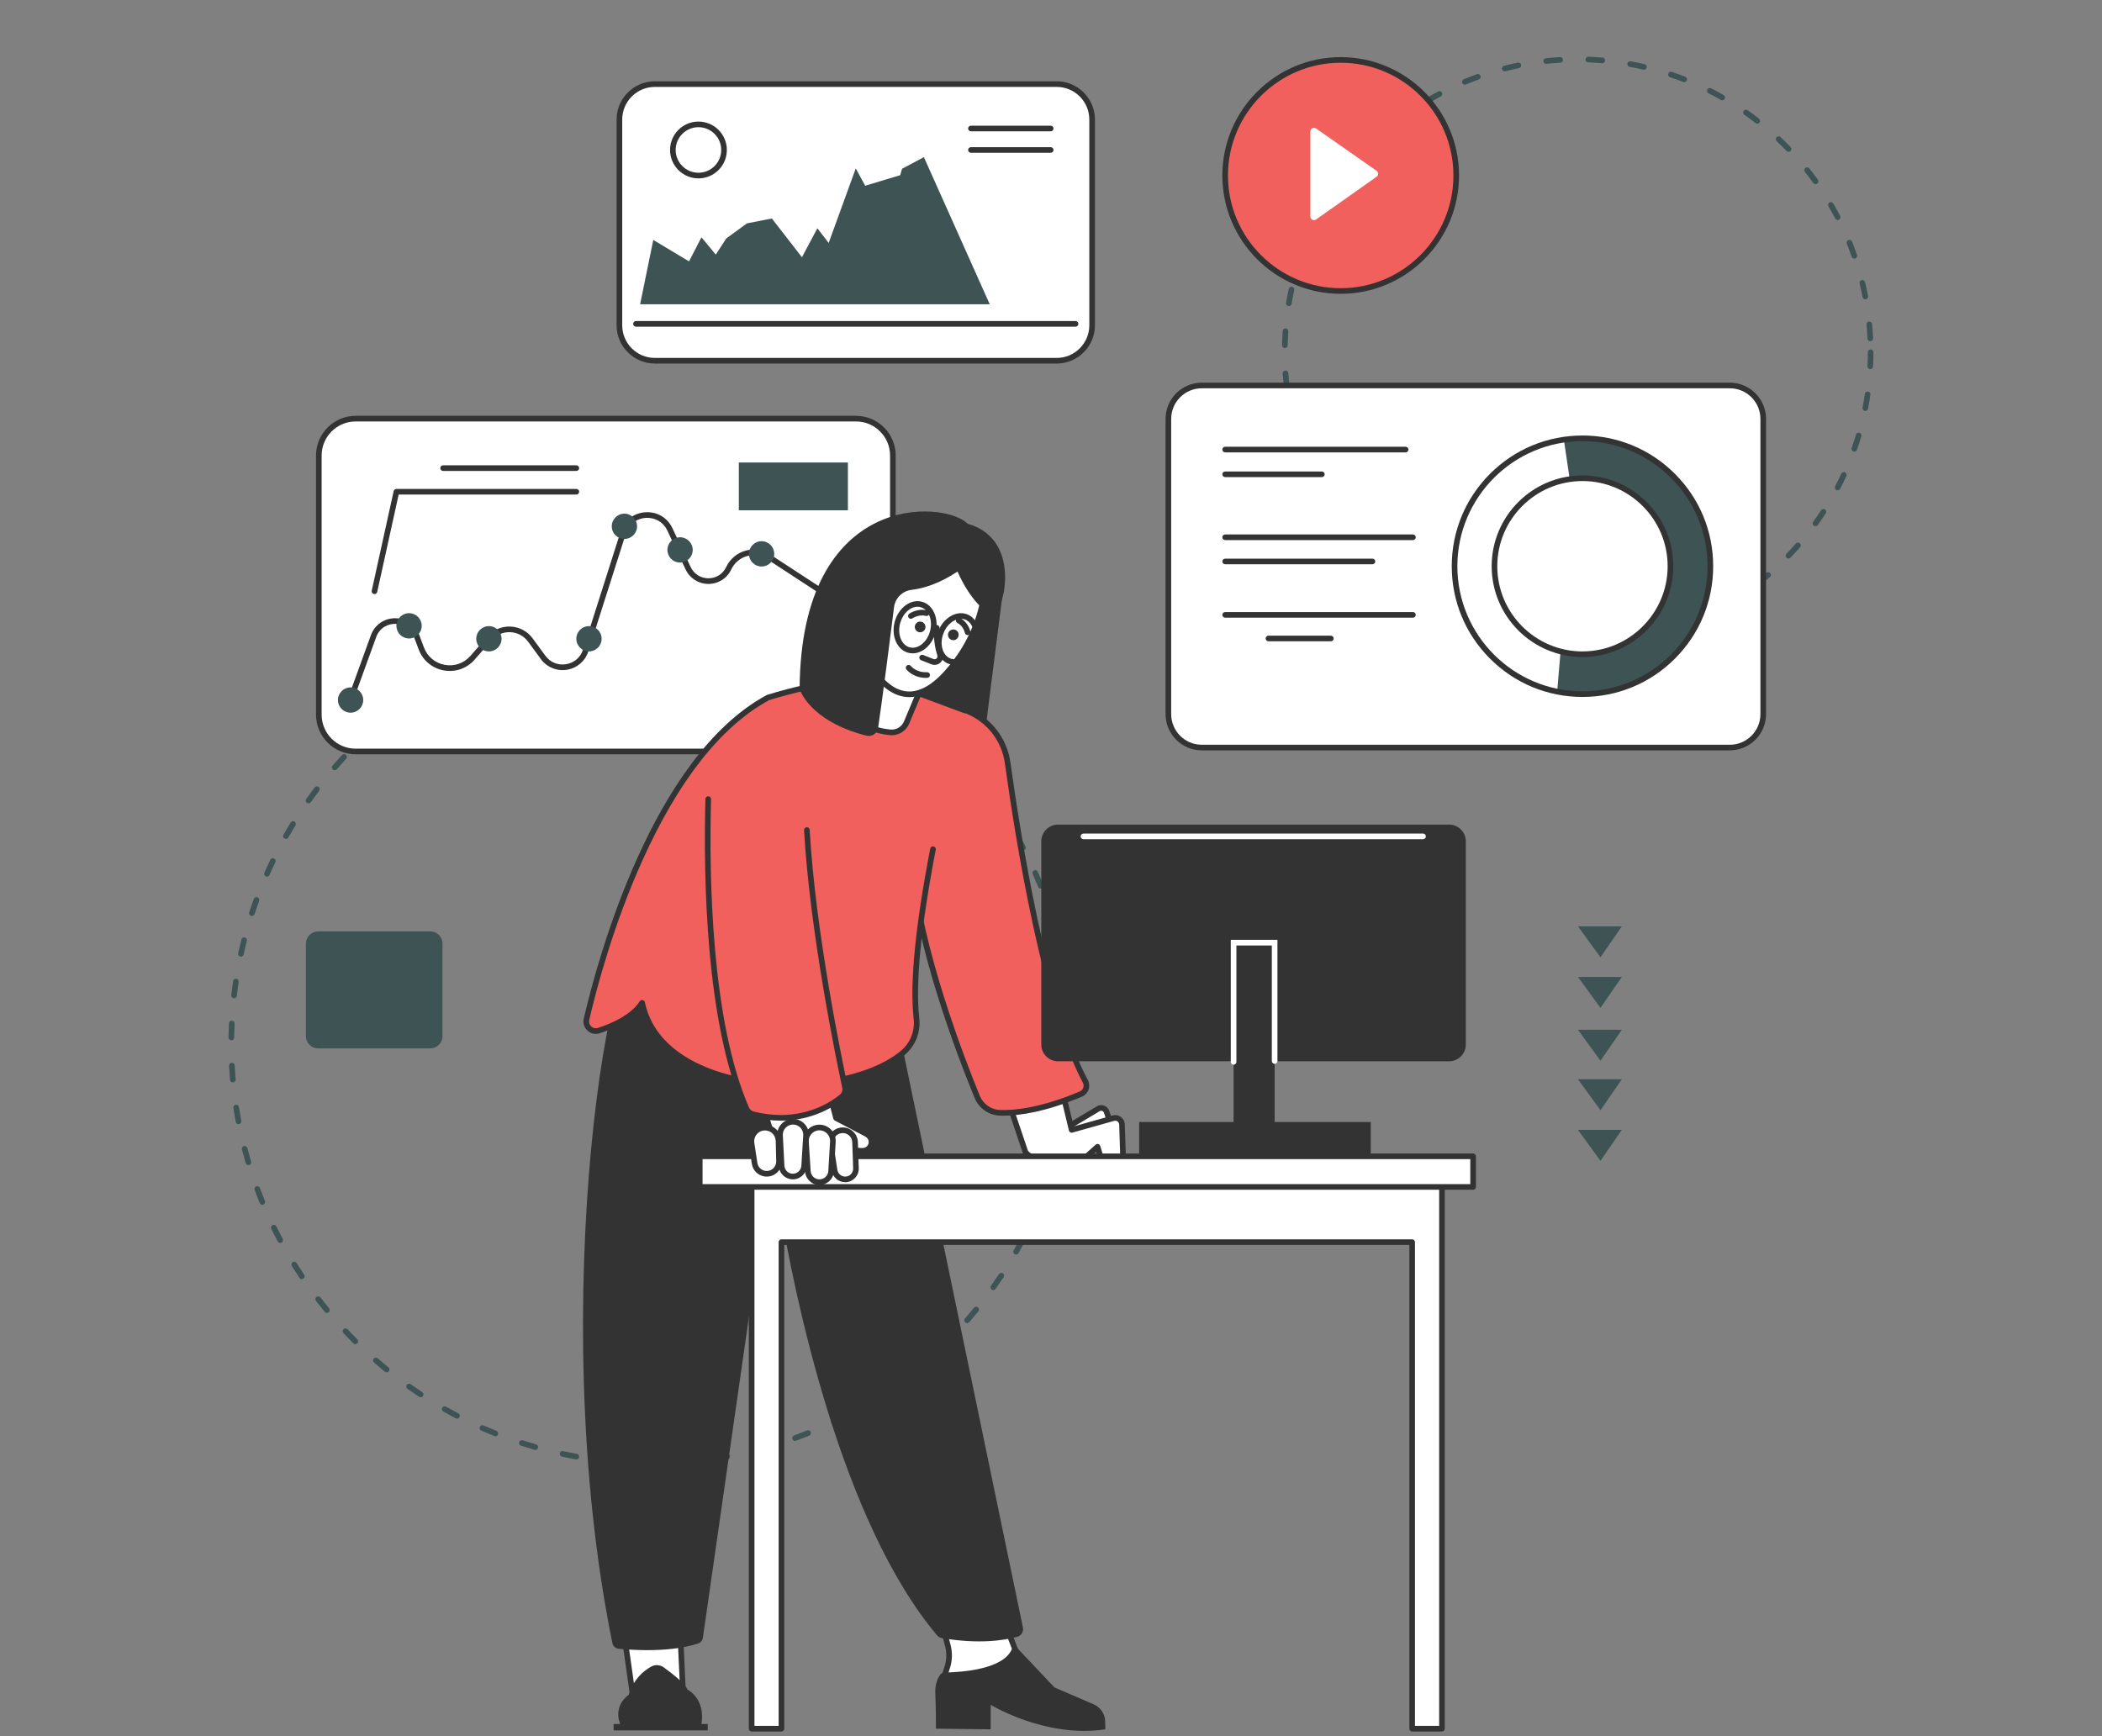 <?xml version="1.0" encoding="UTF-8" standalone="no"?>
<!DOCTYPE svg PUBLIC "-//W3C//DTD SVG 1.1//EN" "http://www.w3.org/Graphics/SVG/1.1/DTD/svg11.dtd">
<svg width="100%" height="100%" viewBox="0 0 1000 826" version="1.1" xmlns="http://www.w3.org/2000/svg" xmlns:xlink="http://www.w3.org/1999/xlink" xml:space="preserve" xmlns:serif="http://www.serif.com/" style="fill-rule:evenodd;clip-rule:evenodd;stroke-linejoin:round;stroke-miterlimit:2;">
    <rect x="0" y="0" width="1000" height="826" fill="#808080" stroke="none"/>
    <g id="Artboard1" transform="matrix(1,0,0,0.897,0,-2.98927e-06)">
        <rect x="0" y="0" width="1000" height="920.385" style="fill:none;"/>
        <clipPath id="_clip1">
            <rect x="0" y="0" width="1000" height="920.385"/>
        </clipPath>
        <g clip-path="url(#_clip1)">
            <g transform="matrix(1,0,0,1.027,0,-81.402)">
                <g transform="matrix(1,-0,-0,1.086,-0,79.266)">
                </g>
            </g>
            <g transform="matrix(1,0,0,1.115,0,-81.402)">
                <clipPath id="_clip2">
                    <rect x="609.859" y="100" width="281.401" height="281.333"/>
                </clipPath>
                <g clip-path="url(#_clip2)">
                    <path d="M762.271,103.073C762.234,103.073 762.198,103.073 762.167,103.068C759.974,102.885 757.75,102.755 755.552,102.672C754.813,102.651 754.24,102.031 754.266,101.292C754.292,100.552 754.906,99.979 755.651,100C757.891,100.083 760.156,100.214 762.385,100.401C763.125,100.464 763.667,101.109 763.604,101.844C763.547,102.542 762.964,103.073 762.271,103.073ZM735.568,103.385C734.901,103.385 734.318,102.875 734.245,102.193C734.167,101.453 734.703,100.797 735.432,100.714C737.656,100.479 739.922,100.292 742.156,100.161C742.891,100.115 743.526,100.682 743.573,101.417C743.615,102.151 743.052,102.786 742.318,102.828C740.12,102.958 737.901,103.146 735.719,103.38C735.667,103.385 735.62,103.385 735.568,103.385ZM782.068,106.167C781.974,106.167 781.87,106.156 781.771,106.13C779.63,105.635 777.448,105.188 775.286,104.797C774.557,104.661 774.073,103.969 774.203,103.24C774.339,102.51 775.031,102.031 775.76,102.161C777.964,102.563 780.193,103.021 782.37,103.526C783.089,103.693 783.542,104.411 783.375,105.13C783.229,105.745 782.677,106.167 782.068,106.167ZM715.859,106.943C715.26,106.943 714.719,106.542 714.563,105.938C714.38,105.219 714.807,104.495 715.526,104.313C717.693,103.755 719.906,103.245 722.099,102.792C722.823,102.646 723.531,103.109 723.677,103.833C723.828,104.557 723.365,105.266 722.635,105.411C720.49,105.854 718.318,106.354 716.193,106.901C716.078,106.932 715.964,106.943 715.859,106.943ZM801.229,112.083C801.063,112.083 800.901,112.052 800.74,111.99C798.693,111.188 796.594,110.427 794.505,109.729C793.807,109.495 793.427,108.734 793.656,108.036C793.896,107.339 794.656,106.958 795.354,107.193C797.479,107.906 799.62,108.682 801.714,109.5C802.401,109.766 802.74,110.542 802.479,111.234C802.266,111.76 801.76,112.083 801.229,112.083ZM696.875,113.307C696.349,113.307 695.854,113 695.641,112.484C695.359,111.802 695.677,111.021 696.359,110.734C698.417,109.875 700.531,109.047 702.63,108.292C703.323,108.036 704.094,108.401 704.349,109.094C704.594,109.786 704.234,110.552 703.547,110.802C701.484,111.552 699.417,112.359 697.385,113.203C697.219,113.271 697.042,113.307 696.875,113.307ZM819.323,120.708C819.099,120.708 818.875,120.651 818.672,120.531C816.755,119.443 814.792,118.391 812.823,117.396C812.172,117.063 811.906,116.26 812.24,115.599C812.573,114.938 813.375,114.672 814.031,115.01C816.036,116.021 818.042,117.099 819.99,118.208C820.635,118.568 820.854,119.385 820.495,120.031C820.245,120.464 819.792,120.708 819.323,120.708ZM679,122.344C678.547,122.344 678.104,122.109 677.854,121.693C677.474,121.057 677.677,120.234 678.313,119.854C680.229,118.708 682.203,117.589 684.177,116.531C684.823,116.182 685.63,116.427 685.984,117.078C686.333,117.729 686.089,118.542 685.432,118.885C683.5,119.927 681.568,121.026 679.688,122.151C679.474,122.281 679.234,122.344 679,122.344ZM836,131.839C835.708,131.839 835.422,131.745 835.177,131.557C833.438,130.208 831.646,128.885 829.849,127.615C829.25,127.193 829.094,126.359 829.521,125.755C829.948,125.151 830.781,125.005 831.391,125.427C833.224,126.719 835.047,128.068 836.818,129.443C837.401,129.901 837.51,130.734 837.052,131.323C836.792,131.661 836.396,131.839 836,131.839ZM662.599,133.849C662.214,133.849 661.828,133.682 661.563,133.359C661.099,132.786 661.188,131.943 661.755,131.479C663.49,130.063 665.281,128.672 667.089,127.344C667.677,126.906 668.521,127.031 668.953,127.625C669.391,128.219 669.266,129.057 668.672,129.495C666.906,130.802 665.146,132.161 663.443,133.552C663.203,133.75 662.896,133.849 662.599,133.849ZM850.901,145.234C850.552,145.234 850.198,145.099 849.938,144.828C848.411,143.245 846.828,141.682 845.229,140.172C844.693,139.661 844.667,138.818 845.177,138.276C845.682,137.74 846.531,137.719 847.063,138.224C848.698,139.76 850.307,141.359 851.865,142.969C852.38,143.505 852.365,144.349 851.828,144.865C851.573,145.109 851.24,145.234 850.901,145.234ZM648.01,147.589C647.688,147.589 647.359,147.474 647.104,147.24C646.563,146.734 646.521,145.891 647.026,145.349C648.542,143.698 650.12,142.063 651.714,140.49C652.234,139.974 653.083,139.979 653.604,140.5C654.125,141.031 654.12,141.875 653.594,142.396C652.026,143.938 650.479,145.542 648.99,147.161C648.734,147.443 648.37,147.589 648.01,147.589ZM863.74,160.615C863.328,160.615 862.917,160.427 862.651,160.057C861.375,158.281 860.026,156.505 858.661,154.786C858.203,154.208 858.302,153.365 858.88,152.906C859.453,152.443 860.302,152.542 860.76,153.12C862.146,154.875 863.516,156.682 864.828,158.5C865.255,159.094 865.125,159.932 864.526,160.37C864.292,160.531 864.016,160.615 863.74,160.615ZM635.526,163.271C635.26,163.271 634.995,163.198 634.766,163.036C634.156,162.62 634.005,161.786 634.417,161.177C635.688,159.328 637.01,157.49 638.37,155.698C638.813,155.115 639.656,154.995 640.24,155.438C640.833,155.891 640.948,156.724 640.5,157.318C639.172,159.068 637.865,160.875 636.625,162.688C636.365,163.068 635.953,163.271 635.526,163.271ZM874.245,177.672C873.76,177.672 873.297,177.406 873.063,176.953C872.047,175.005 870.969,173.063 869.865,171.167C869.495,170.521 869.708,169.708 870.349,169.333C870.984,168.958 871.807,169.172 872.172,169.818C873.302,171.745 874.396,173.734 875.432,175.714C875.776,176.37 875.516,177.177 874.859,177.516C874.667,177.62 874.458,177.672 874.245,177.672ZM625.406,180.583C625.208,180.583 625.01,180.542 624.818,180.448C624.156,180.12 623.88,179.318 624.208,178.651C625.198,176.646 626.245,174.63 627.333,172.661C627.688,172.016 628.505,171.781 629.151,172.135C629.797,172.495 630.031,173.313 629.672,173.953C628.609,175.88 627.578,177.859 626.609,179.833C626.38,180.307 625.906,180.583 625.406,180.583ZM882.188,196.068C881.641,196.068 881.125,195.719 880.927,195.167C880.208,193.094 879.422,191.01 878.599,188.969C878.323,188.286 878.656,187.51 879.339,187.229C880.021,186.958 880.807,187.286 881.078,187.969C881.922,190.047 882.719,192.172 883.453,194.286C883.698,194.99 883.333,195.75 882.635,195.99C882.484,196.042 882.339,196.068 882.188,196.068ZM617.896,199.177C617.755,199.177 617.615,199.156 617.484,199.115C616.781,198.885 616.396,198.13 616.625,197.427C617.307,195.292 618.057,193.146 618.849,191.036C619.109,190.349 619.885,190 620.573,190.26C621.26,190.521 621.615,191.292 621.349,191.984C620.578,194.042 619.839,196.151 619.167,198.25C618.984,198.818 618.453,199.177 617.896,199.177ZM887.396,215.411C886.771,215.411 886.214,214.969 886.083,214.328C885.667,212.172 885.193,210 884.677,207.865C884.5,207.146 884.938,206.422 885.661,206.245C886.38,206.073 887.099,206.516 887.271,207.234C887.802,209.406 888.286,211.625 888.708,213.828C888.849,214.547 888.375,215.25 887.646,215.391C887.568,215.411 887.479,215.411 887.396,215.411ZM613.146,218.641C613.073,218.641 613,218.635 612.922,218.625C612.193,218.5 611.703,217.807 611.828,217.078C612.198,214.875 612.63,212.646 613.109,210.458C613.266,209.734 613.979,209.281 614.698,209.438C615.422,209.594 615.875,210.307 615.719,211.026C615.255,213.177 614.828,215.359 614.464,217.526C614.354,218.182 613.786,218.641 613.146,218.641ZM889.766,235.307C889.057,235.307 888.464,234.75 888.432,234.036C888.328,231.839 888.172,229.615 887.964,227.432C887.896,226.698 888.432,226.047 889.161,225.974C889.901,225.906 890.557,226.448 890.625,227.182C890.839,229.401 890.995,231.672 891.099,233.911C891.135,234.646 890.568,235.271 889.828,235.307L889.766,235.307ZM611.245,238.589L611.214,238.589C610.479,238.568 609.891,237.958 609.906,237.219C609.958,234.974 610.073,232.708 610.224,230.479C610.276,229.74 610.922,229.188 611.656,229.24C612.391,229.292 612.948,229.932 612.901,230.672C612.74,232.854 612.635,235.078 612.583,237.281C612.568,238.01 611.969,238.589 611.245,238.589ZM889.766,248.625L889.698,248.625C888.964,248.589 888.391,247.964 888.432,247.224C888.531,245.036 888.589,242.807 888.589,240.609C888.589,239.87 889.182,239.266 889.922,239.266C890.661,239.266 891.26,239.87 891.26,240.609C891.26,242.849 891.208,245.12 891.099,247.354C891.063,248.063 890.474,248.625 889.766,248.625ZM612.188,258.604C611.521,258.604 610.943,258.104 610.865,257.427C610.599,255.203 610.38,252.943 610.224,250.703C610.177,249.974 610.729,249.333 611.469,249.276C612.203,249.224 612.839,249.781 612.891,250.521C613.052,252.708 613.26,254.927 613.521,257.109C613.609,257.839 613.083,258.505 612.349,258.594C612.297,258.599 612.245,258.604 612.188,258.604ZM887.391,268.521C887.307,268.521 887.224,268.51 887.135,268.495C886.411,268.354 885.938,267.656 886.078,266.927C886.49,264.776 886.859,262.578 887.177,260.401C887.276,259.672 887.953,259.161 888.693,259.271C889.422,259.37 889.927,260.052 889.823,260.786C889.505,263.005 889.13,265.245 888.703,267.438C888.578,268.078 888.021,268.521 887.391,268.521ZM615.99,278.276C615.396,278.276 614.859,277.88 614.698,277.286C614.115,275.125 613.578,272.922 613.104,270.729C612.943,270.01 613.401,269.292 614.125,269.135C614.844,268.979 615.557,269.443 615.714,270.161C616.182,272.307 616.703,274.469 617.281,276.594C617.474,277.307 617.047,278.036 616.333,278.229C616.224,278.26 616.104,278.276 615.99,278.276ZM882.172,287.87C882.031,287.87 881.88,287.844 881.734,287.797C881.042,287.552 880.667,286.786 880.911,286.089C881.641,284.01 882.323,281.896 882.943,279.786C883.151,279.078 883.896,278.672 884.604,278.885C885.313,279.094 885.719,279.839 885.505,280.547C884.87,282.693 884.177,284.854 883.438,286.969C883.245,287.521 882.729,287.87 882.172,287.87ZM622.583,297.182C622.063,297.182 621.568,296.88 621.354,296.37C620.469,294.328 619.62,292.224 618.833,290.13C618.573,289.443 618.927,288.672 619.615,288.411C620.307,288.146 621.078,288.5 621.333,289.193C622.109,291.24 622.938,293.302 623.807,295.313C624.099,295.995 623.792,296.781 623.115,297.073C622.938,297.146 622.76,297.182 622.583,297.182ZM874.219,306.271C874.01,306.271 873.797,306.224 873.599,306.12C872.943,305.776 872.693,304.969 873.036,304.318C874.052,302.365 875.031,300.359 875.958,298.365C876.266,297.693 877.057,297.401 877.729,297.708C878.401,298.021 878.688,298.813 878.385,299.484C877.448,301.521 876.443,303.563 875.406,305.552C875.167,306.005 874.703,306.271 874.219,306.271ZM631.839,314.948C631.385,314.948 630.948,314.724 630.693,314.313C629.521,312.406 628.38,310.443 627.302,308.49C626.948,307.844 627.177,307.026 627.828,306.672C628.474,306.313 629.281,306.547 629.641,307.198C630.698,309.115 631.823,311.036 632.974,312.906C633.359,313.536 633.161,314.359 632.536,314.745C632.318,314.885 632.078,314.948 631.839,314.948ZM863.693,323.333C863.422,323.333 863.151,323.25 862.917,323.078C862.313,322.651 862.177,321.813 862.615,321.214C863.896,319.432 865.156,317.589 866.359,315.75C866.755,315.125 867.583,314.953 868.203,315.354C868.823,315.76 869,316.583 868.594,317.203C867.38,319.089 866.094,320.958 864.781,322.776C864.516,323.141 864.109,323.333 863.693,323.333ZM643.547,331.208C643.161,331.208 642.781,331.042 642.516,330.724C641.083,329.01 639.672,327.234 638.318,325.448C637.87,324.859 637.99,324.021 638.578,323.573C639.167,323.13 640,323.245 640.453,323.833C641.776,325.583 643.167,327.328 644.568,329.016C645.042,329.578 644.964,330.422 644.396,330.896C644.146,331.109 643.844,331.208 643.547,331.208ZM850.849,338.714C850.51,338.714 850.177,338.583 849.917,338.339C849.385,337.823 849.37,336.979 849.885,336.443C851.406,334.859 852.922,333.224 854.365,331.573C854.854,331.016 855.698,330.958 856.26,331.448C856.813,331.938 856.865,332.781 856.375,333.333C854.906,335.016 853.365,336.688 851.807,338.302C851.547,338.573 851.193,338.714 850.849,338.714ZM657.453,345.635C657.135,345.635 656.818,345.521 656.563,345.292C654.896,343.797 653.245,342.234 651.651,340.661C651.12,340.146 651.115,339.292 651.635,338.771C652.156,338.245 653.005,338.24 653.526,338.76C655.094,340.307 656.714,341.833 658.349,343.302C658.896,343.797 658.943,344.641 658.448,345.188C658.182,345.484 657.823,345.635 657.453,345.635ZM835.938,352.099C835.536,352.099 835.141,351.917 834.88,351.583C834.422,350.995 834.531,350.156 835.12,349.703C836.849,348.354 838.578,346.953 840.245,345.521C840.807,345.042 841.651,345.109 842.13,345.667C842.609,346.229 842.542,347.073 841.984,347.552C840.286,349.01 838.526,350.443 836.755,351.818C836.51,352.005 836.224,352.099 835.938,352.099ZM673.286,357.932C673.026,357.932 672.771,357.859 672.547,357.708C670.677,356.458 668.823,355.156 667.016,353.818C666.422,353.38 666.302,352.547 666.734,351.948C667.172,351.354 668.01,351.229 668.604,351.672C670.38,352.979 672.203,354.26 674.026,355.479C674.641,355.885 674.807,356.719 674.401,357.333C674.141,357.719 673.714,357.932 673.286,357.932ZM819.271,363.214C818.807,363.214 818.354,362.974 818.109,362.536C817.745,361.896 817.969,361.078 818.609,360.714C820.516,359.63 822.422,358.484 824.281,357.313C824.906,356.917 825.734,357.099 826.13,357.724C826.521,358.349 826.333,359.177 825.714,359.573C823.823,360.771 821.875,361.932 819.932,363.042C819.724,363.156 819.495,363.214 819.271,363.214ZM690.719,367.833C690.526,367.833 690.328,367.792 690.141,367.703C688.12,366.74 686.089,365.714 684.115,364.651C683.458,364.302 683.214,363.49 683.568,362.839C683.917,362.188 684.729,361.943 685.375,362.292C687.318,363.333 689.307,364.339 691.297,365.286C691.958,365.604 692.245,366.401 691.927,367.073C691.698,367.552 691.219,367.833 690.719,367.833ZM801.193,371.818C800.651,371.818 800.151,371.495 799.943,370.969C799.682,370.276 800.016,369.505 800.708,369.24C802.75,368.443 804.797,367.578 806.797,366.688C807.479,366.385 808.266,366.693 808.568,367.365C808.865,368.042 808.568,368.833 807.885,369.13C805.849,370.042 803.76,370.911 801.682,371.729C801.516,371.786 801.359,371.818 801.193,371.818ZM709.401,375.12C709.276,375.12 709.141,375.104 709.005,375.063C706.865,374.406 704.708,373.677 702.594,372.911C701.896,372.656 701.542,371.891 701.792,371.198C702.047,370.505 702.813,370.146 703.505,370.396C705.578,371.151 707.693,371.859 709.797,372.505C710.505,372.729 710.901,373.474 710.677,374.177C710.505,374.755 709.979,375.12 709.401,375.12ZM782.047,377.734C781.432,377.734 780.88,377.313 780.745,376.693C780.573,375.974 781.026,375.255 781.745,375.089C783.885,374.594 786.042,374.042 788.156,373.443C788.87,373.245 789.604,373.656 789.807,374.37C790.01,375.078 789.599,375.818 788.885,376.021C786.734,376.625 784.531,377.188 782.349,377.698C782.245,377.719 782.141,377.734 782.047,377.734ZM728.927,379.635C728.859,379.635 728.792,379.625 728.719,379.615C726.51,379.271 724.276,378.865 722.073,378.417C721.354,378.266 720.885,377.563 721.042,376.839C721.188,376.115 721.896,375.646 722.62,375.797C724.771,376.234 726.958,376.635 729.135,376.974C729.859,377.089 730.359,377.771 730.25,378.5C730.146,379.156 729.573,379.635 728.927,379.635ZM762.25,380.818C761.557,380.818 760.974,380.286 760.922,379.589C760.854,378.854 761.401,378.214 762.135,378.146C764.333,377.969 766.547,377.729 768.719,377.443C769.453,377.349 770.125,377.865 770.219,378.594C770.318,379.323 769.802,380 769.068,380.094C766.849,380.385 764.589,380.63 762.359,380.813C762.323,380.818 762.286,380.818 762.25,380.818ZM748.896,381.292L748.875,381.292C746.635,381.266 744.37,381.182 742.135,381.052C741.396,381.005 740.833,380.375 740.875,379.641C740.922,378.901 741.557,378.339 742.292,378.38C744.479,378.516 746.708,378.594 748.911,378.615C749.641,378.625 750.24,379.234 750.229,379.969C750.224,380.703 749.625,381.292 748.896,381.292" style="fill:rgb(61,83,84);fill-rule:nonzero;"/>
                </g>
            </g>
            <g transform="matrix(1,0,0,1.115,0,-81.402)">
                <path d="M299.573,371.13C298.865,371.13 298.276,370.573 298.24,369.859C298.203,369.12 298.771,368.495 299.51,368.458C301.734,368.344 303.995,368.266 306.224,368.229C306.953,368.208 307.573,368.807 307.583,369.547C307.599,370.286 307.005,370.891 306.271,370.906C304.068,370.943 301.839,371.021 299.641,371.13L299.573,371.13ZM326.292,371.568C326.255,371.568 326.214,371.563 326.177,371.563L325.547,371.51C323.563,371.349 321.542,371.219 319.552,371.12C318.813,371.089 318.245,370.458 318.281,369.719C318.318,368.984 318.948,368.417 319.682,368.448C321.703,368.547 323.745,368.682 325.755,368.839L326.401,368.896C327.135,368.953 327.682,369.599 327.62,370.339C327.563,371.036 326.979,371.568 326.292,371.568ZM279.63,373.141C278.979,373.141 278.406,372.667 278.307,372C278.198,371.271 278.698,370.594 279.427,370.479C281.635,370.146 283.875,369.844 286.099,369.583C286.833,369.495 287.495,370.021 287.583,370.755C287.672,371.484 287.146,372.151 286.411,372.24C284.219,372.495 282.005,372.792 279.833,373.125C279.766,373.135 279.693,373.141 279.63,373.141ZM346.161,374.198C346.083,374.198 346,374.193 345.917,374.177C343.75,373.776 341.547,373.411 339.37,373.083C338.635,372.974 338.135,372.297 338.245,371.568C338.354,370.833 339.036,370.333 339.766,370.443C341.974,370.771 344.208,371.141 346.401,371.542C347.13,371.677 347.609,372.375 347.474,373.099C347.359,373.745 346.797,374.198 346.161,374.198ZM259.99,377.156C259.391,377.156 258.849,376.75 258.693,376.146C258.51,375.432 258.943,374.703 259.656,374.521C261.818,373.964 264.021,373.432 266.203,372.953C266.922,372.792 267.635,373.245 267.797,373.964C267.953,374.688 267.5,375.401 266.781,375.563C264.63,376.042 262.458,376.563 260.323,377.109C260.214,377.141 260.099,377.156 259.99,377.156ZM365.672,378.802C365.547,378.802 365.422,378.786 365.297,378.745C363.182,378.135 361.026,377.552 358.891,377.005C358.177,376.823 357.74,376.099 357.922,375.38C358.104,374.667 358.833,374.234 359.547,374.417C361.714,374.964 363.896,375.557 366.042,376.177C366.75,376.385 367.161,377.125 366.953,377.833C366.786,378.422 366.25,378.802 365.672,378.802ZM240.885,383.115C240.344,383.115 239.828,382.781 239.63,382.24C239.375,381.547 239.729,380.781 240.422,380.526C242.516,379.75 244.646,379.01 246.76,378.313C247.464,378.078 248.219,378.458 248.448,379.161C248.682,379.859 248.302,380.615 247.599,380.849C245.516,381.542 243.411,382.271 241.349,383.031C241.193,383.089 241.042,383.115 240.885,383.115ZM384.62,385.344C384.453,385.344 384.281,385.313 384.12,385.245C382.078,384.427 379.99,383.625 377.922,382.87C377.224,382.62 376.87,381.849 377.12,381.156C377.375,380.458 378.141,380.104 378.833,380.354C380.938,381.12 383.047,381.932 385.12,382.766C385.802,383.042 386.135,383.823 385.859,384.505C385.651,385.031 385.146,385.344 384.62,385.344ZM222.469,390.974C221.974,390.974 221.495,390.698 221.266,390.224C220.943,389.557 221.219,388.76 221.88,388.432C223.88,387.458 225.932,386.505 227.969,385.594C228.646,385.292 229.432,385.594 229.734,386.271C230.036,386.943 229.734,387.729 229.057,388.036C227.047,388.932 225.026,389.875 223.052,390.839C222.865,390.932 222.667,390.974 222.469,390.974ZM402.839,393.781C402.63,393.781 402.417,393.734 402.219,393.63C400.26,392.604 398.26,391.594 396.276,390.63C395.609,390.313 395.333,389.51 395.656,388.844C395.974,388.177 396.776,387.901 397.438,388.224C399.453,389.198 401.479,390.219 403.464,391.266C404.115,391.609 404.37,392.417 404.021,393.068C403.786,393.526 403.318,393.781 402.839,393.781ZM204.922,400.641C204.474,400.641 204.036,400.417 203.781,400.01C203.396,399.38 203.589,398.557 204.219,398.167C206.115,396.995 208.063,395.839 209.995,394.724C210.635,394.365 211.453,394.583 211.818,395.224C212.188,395.865 211.964,396.682 211.323,397.047C209.417,398.141 207.5,399.286 205.625,400.443C205.406,400.578 205.161,400.641 204.922,400.641ZM420.104,404.016C419.854,404.016 419.594,403.943 419.37,403.792C417.526,402.573 415.641,401.37 413.766,400.214C413.135,399.823 412.938,399 413.323,398.375C413.714,397.745 414.536,397.547 415.167,397.932C417.068,399.109 418.979,400.328 420.844,401.563C421.464,401.974 421.63,402.802 421.224,403.417C420.964,403.807 420.542,404.016 420.104,404.016ZM188.422,412.016C188.021,412.016 187.62,411.839 187.359,411.495C186.911,410.906 187.021,410.068 187.609,409.62C189.375,408.266 191.198,406.917 193.016,405.62C193.615,405.193 194.453,405.328 194.88,405.932C195.313,406.531 195.172,407.365 194.568,407.797C192.776,409.078 190.979,410.406 189.234,411.745C188.99,411.932 188.703,412.016 188.422,412.016ZM436.25,415.927C435.953,415.927 435.656,415.828 435.406,415.625C433.703,414.229 431.948,412.844 430.193,411.5C429.604,411.052 429.49,410.214 429.943,409.63C430.391,409.036 431.229,408.927 431.813,409.375C433.594,410.734 435.37,412.141 437.099,413.552C437.672,414.021 437.755,414.865 437.286,415.438C437.026,415.76 436.641,415.927 436.25,415.927ZM173.13,424.99C172.776,424.99 172.417,424.849 172.156,424.563C171.651,424.026 171.677,423.182 172.214,422.677C173.844,421.146 175.521,419.63 177.203,418.151C177.755,417.667 178.599,417.719 179.089,418.276C179.573,418.833 179.521,419.677 178.964,420.167C177.307,421.62 175.651,423.12 174.042,424.63C173.786,424.87 173.458,424.99 173.13,424.99ZM451.12,429.385C450.781,429.385 450.438,429.255 450.177,428.995C448.615,427.432 447.01,425.88 445.401,424.375C444.865,423.87 444.833,423.026 445.339,422.484C445.844,421.943 446.693,421.917 447.229,422.422C448.859,423.948 450.484,425.521 452.068,427.104C452.589,427.625 452.589,428.474 452.068,429C451.807,429.255 451.464,429.385 451.12,429.385ZM159.203,439.422C158.891,439.422 158.578,439.313 158.323,439.094C157.766,438.604 157.714,437.76 158.198,437.203C159.667,435.521 161.182,433.844 162.708,432.203C163.214,431.667 164.057,431.635 164.599,432.141C165.135,432.646 165.167,433.49 164.661,434.031C163.156,435.641 161.661,437.302 160.214,438.964C159.948,439.266 159.578,439.422 159.203,439.422ZM464.568,444.26C464.182,444.26 463.797,444.094 463.531,443.771C462.141,442.063 460.698,440.359 459.245,438.698C458.76,438.141 458.818,437.297 459.37,436.807C459.927,436.323 460.771,436.38 461.26,436.938C462.729,438.615 464.193,440.344 465.604,442.073C466.073,442.646 465.99,443.49 465.417,443.953C465.167,444.161 464.87,444.26 464.568,444.26ZM146.781,455.177C146.516,455.177 146.245,455.099 146.01,454.932C145.411,454.5 145.266,453.667 145.693,453.068C146.99,451.24 148.333,449.422 149.688,447.635C150.135,447.047 150.974,446.938 151.563,447.38C152.151,447.828 152.26,448.672 151.813,449.255C150.474,451.016 149.151,452.813 147.875,454.615C147.615,454.979 147.203,455.177 146.781,455.177ZM476.464,460.391C476.031,460.391 475.609,460.177 475.349,459.792C474.135,457.958 472.87,456.12 471.594,454.323C471.161,453.719 471.302,452.885 471.906,452.458C472.505,452.026 473.339,452.172 473.771,452.771C475.068,454.589 476.349,456.453 477.578,458.313C477.99,458.927 477.818,459.755 477.203,460.167C476.974,460.318 476.719,460.391 476.464,460.391ZM136.005,472.109C135.781,472.109 135.552,472.052 135.349,471.932C134.703,471.568 134.479,470.75 134.844,470.109C135.948,468.167 137.104,466.214 138.271,464.307C138.656,463.677 139.479,463.479 140.109,463.865C140.74,464.25 140.938,465.073 140.552,465.703C139.396,467.583 138.26,469.51 137.167,471.427C136.922,471.865 136.469,472.109 136.005,472.109ZM486.688,477.62C486.208,477.62 485.745,477.365 485.505,476.906C484.479,474.964 483.406,473.005 482.313,471.094C481.948,470.453 482.172,469.635 482.813,469.271C483.453,468.901 484.271,469.125 484.635,469.771C485.745,471.703 486.828,473.688 487.87,475.656C488.214,476.313 487.964,477.12 487.313,477.464C487.115,477.573 486.901,477.62 486.688,477.62ZM126.984,490.047C126.802,490.047 126.62,490.01 126.443,489.932C125.771,489.635 125.464,488.844 125.76,488.167C126.667,486.12 127.615,484.057 128.589,482.042C128.906,481.375 129.708,481.099 130.375,481.417C131.042,481.734 131.318,482.536 131,483.203C130.036,485.193 129.099,487.224 128.208,489.25C127.99,489.75 127.5,490.047 126.984,490.047ZM495.13,495.781C494.604,495.781 494.104,495.464 493.896,494.943C493.068,492.901 492.193,490.849 491.297,488.844C491,488.167 491.302,487.38 491.979,487.078C492.656,486.776 493.448,487.083 493.745,487.755C494.651,489.792 495.531,491.875 496.37,493.943C496.651,494.625 496.318,495.401 495.635,495.682C495.469,495.75 495.302,495.781 495.13,495.781ZM119.833,508.776C119.698,508.776 119.557,508.755 119.422,508.708C118.719,508.479 118.333,507.729 118.563,507.026C119.25,504.901 119.99,502.755 120.75,500.656C121,499.969 121.766,499.604 122.464,499.859C123.156,500.109 123.516,500.875 123.266,501.573C122.516,503.646 121.786,505.755 121.104,507.849C120.922,508.417 120.396,508.776 119.833,508.776ZM501.708,514.682C501.125,514.682 500.594,514.302 500.422,513.719C499.807,511.615 499.146,509.484 498.458,507.396C498.229,506.698 498.609,505.943 499.313,505.708C500.01,505.484 500.766,505.865 501,506.563C501.693,508.682 502.365,510.839 502.99,512.974C503.198,513.682 502.792,514.422 502.083,514.63C501.958,514.667 501.828,514.682 501.708,514.682ZM114.609,528.125C114.516,528.125 114.422,528.12 114.323,528.099C113.604,527.943 113.146,527.229 113.302,526.51C113.776,524.323 114.292,522.12 114.833,519.953C115.016,519.24 115.745,518.807 116.458,518.984C117.177,519.161 117.609,519.896 117.432,520.609C116.891,522.745 116.38,524.922 115.917,527.073C115.781,527.703 115.224,528.125 114.609,528.125ZM506.344,534.188C505.714,534.188 505.151,533.734 505.036,533.094C504.63,530.922 504.188,528.734 503.714,526.583C503.557,525.865 504.01,525.146 504.734,524.99C505.453,524.828 506.167,525.286 506.328,526.01C506.807,528.188 507.255,530.406 507.661,532.609C507.797,533.333 507.318,534.026 506.594,534.161C506.51,534.182 506.427,534.188 506.344,534.188ZM111.349,547.906C111.297,547.906 111.245,547.901 111.193,547.901C110.458,547.813 109.932,547.151 110.021,546.417C110.271,544.193 110.568,541.953 110.891,539.745C111,539.016 111.682,538.51 112.411,538.62C113.141,538.729 113.646,539.406 113.536,540.135C113.214,542.313 112.927,544.531 112.677,546.719C112.599,547.401 112.021,547.906 111.349,547.906ZM509,554.057C508.307,554.057 507.724,553.526 507.661,552.828C507.484,550.63 507.266,548.406 507.01,546.219C506.922,545.484 507.453,544.823 508.182,544.74C508.917,544.651 509.583,545.177 509.667,545.911C509.922,548.13 510.146,550.385 510.328,552.609C510.391,553.344 509.844,553.99 509.109,554.052C509.068,554.052 509.031,554.057 509,554.057ZM110.057,567.917L110.036,567.917C109.297,567.901 108.708,567.297 108.719,566.557C108.755,564.328 108.823,562.063 108.932,559.828C108.964,559.094 109.594,558.521 110.333,558.557C111.068,558.594 111.641,559.224 111.604,559.958C111.5,562.161 111.427,564.396 111.396,566.599C111.385,567.328 110.786,567.917 110.057,567.917ZM509.641,574.094L509.615,574.094C508.875,574.083 508.286,573.474 508.302,572.734C508.323,571.536 508.333,570.328 508.333,569.141C508.333,568.13 508.323,567.104 508.307,566.089C508.297,565.354 508.891,564.745 509.63,564.734C510.375,564.719 510.974,565.313 510.984,566.047C511,567.073 511.005,568.115 511.005,569.141C511.005,570.344 511,571.568 510.974,572.781C510.958,573.51 510.37,574.094 509.641,574.094ZM110.76,587.953C110.073,587.953 109.49,587.427 109.427,586.729C109.24,584.505 109.083,582.25 108.969,580.016C108.927,579.276 109.495,578.646 110.234,578.609C110.974,578.573 111.599,579.141 111.641,579.88C111.755,582.078 111.906,584.307 112.094,586.5C112.156,587.24 111.609,587.885 110.875,587.948C110.839,587.953 110.797,587.953 110.76,587.953ZM508.292,594.099C508.24,594.099 508.182,594.094 508.13,594.094C507.396,594.005 506.875,593.339 506.964,592.604C507.214,590.422 507.438,588.198 507.625,586C507.688,585.26 508.333,584.719 509.068,584.781C509.807,584.839 510.354,585.484 510.286,586.224C510.104,588.453 509.875,590.708 509.615,592.917C509.536,593.599 508.958,594.099 508.292,594.099ZM113.474,607.818C112.839,607.818 112.276,607.37 112.156,606.724C111.745,604.531 111.365,602.297 111.021,600.089C110.911,599.359 111.411,598.677 112.141,598.568C112.87,598.458 113.557,598.953 113.667,599.688C114,601.859 114.38,604.063 114.786,606.229C114.922,606.958 114.448,607.656 113.719,607.792C113.635,607.807 113.552,607.818 113.474,607.818ZM504.969,613.87C504.87,613.87 504.776,613.854 504.677,613.839C503.958,613.677 503.5,612.964 503.661,612.24C504.135,610.089 504.573,607.901 504.979,605.74C505.115,605.005 505.807,604.531 506.536,604.661C507.26,604.797 507.745,605.495 507.609,606.224C507.198,608.422 506.75,610.641 506.271,612.818C506.135,613.443 505.583,613.87 504.969,613.87ZM118.177,627.302C117.599,627.302 117.063,626.927 116.891,626.344C116.26,624.208 115.656,622.021 115.094,619.859C114.906,619.146 115.339,618.411 116.052,618.229C116.766,618.042 117.5,618.474 117.682,619.188C118.234,621.323 118.833,623.474 119.458,625.583C119.667,626.297 119.26,627.042 118.557,627.25C118.427,627.281 118.302,627.302 118.177,627.302ZM499.682,633.208C499.542,633.208 499.401,633.182 499.26,633.135C498.557,632.906 498.177,632.151 498.406,631.453C499.094,629.354 499.755,627.224 500.375,625.104C500.583,624.401 501.323,623.99 502.031,624.198C502.745,624.406 503.151,625.151 502.943,625.854C502.318,628 501.651,630.161 500.948,632.281C500.766,632.849 500.245,633.208 499.682,633.208ZM124.807,646.188C124.281,646.188 123.781,645.875 123.573,645.354C122.729,643.292 121.906,641.188 121.135,639.099C120.88,638.406 121.229,637.635 121.922,637.38C122.615,637.125 123.385,637.479 123.641,638.172C124.406,640.234 125.214,642.307 126.047,644.344C126.328,645.031 126,645.807 125.318,646.089C125.151,646.156 124.979,646.188 124.807,646.188ZM492.464,651.932C492.281,651.932 492.094,651.891 491.917,651.813C491.245,651.51 490.938,650.724 491.24,650.047C492.141,648.026 493.016,645.964 493.844,643.917C494.12,643.234 494.901,642.901 495.583,643.177C496.271,643.458 496.599,644.234 496.323,644.922C495.484,646.995 494.599,649.083 493.688,651.135C493.464,651.635 492.974,651.932 492.464,651.932ZM133.313,664.323C132.833,664.323 132.37,664.068 132.13,663.615C131.083,661.641 130.052,659.63 129.078,657.63C128.75,656.964 129.026,656.161 129.688,655.839C130.354,655.51 131.151,655.792 131.479,656.453C132.443,658.427 133.458,660.417 134.49,662.359C134.839,663.01 134.589,663.818 133.938,664.167C133.74,664.276 133.526,664.323 133.313,664.323ZM483.38,669.839C483.156,669.839 482.932,669.781 482.719,669.661C482.078,669.292 481.859,668.479 482.224,667.833C483.323,665.917 484.401,663.953 485.432,662.005C485.776,661.354 486.583,661.104 487.24,661.448C487.891,661.792 488.141,662.599 487.797,663.25C486.75,665.234 485.656,667.219 484.547,669.161C484.297,669.594 483.849,669.839 483.38,669.839ZM143.589,681.526C143.161,681.526 142.734,681.313 142.474,680.927C141.24,679.073 140.01,677.167 138.839,675.276C138.448,674.646 138.641,673.823 139.271,673.438C139.896,673.042 140.719,673.24 141.109,673.865C142.271,675.734 143.479,677.609 144.703,679.443C145.115,680.057 144.948,680.891 144.333,681.302C144.104,681.453 143.844,681.526 143.589,681.526ZM472.552,686.729C472.281,686.729 472.01,686.646 471.776,686.484C471.172,686.052 471.036,685.219 471.464,684.615C472.745,682.818 474.016,680.974 475.24,679.141C475.651,678.526 476.479,678.359 477.094,678.771C477.708,679.177 477.875,680.005 477.464,680.625C476.229,682.479 474.943,684.349 473.641,686.172C473.38,686.536 472.969,686.729 472.552,686.729ZM155.536,697.62C155.151,697.62 154.766,697.453 154.505,697.13C153.089,695.406 151.677,693.635 150.318,691.865C149.865,691.281 149.974,690.443 150.563,689.99C151.146,689.542 151.984,689.651 152.438,690.234C153.781,691.984 155.172,693.729 156.568,695.432C157.036,696.005 156.958,696.844 156.385,697.313C156.135,697.521 155.839,697.62 155.536,697.62ZM460.083,702.448C459.771,702.448 459.458,702.339 459.203,702.115C458.646,701.625 458.594,700.781 459.078,700.229C460.536,698.568 461.984,696.865 463.38,695.161C463.849,694.589 464.693,694.505 465.266,694.974C465.833,695.443 465.917,696.286 465.448,696.859C464.031,698.583 462.563,700.313 461.089,701.99C460.823,702.292 460.458,702.448 460.083,702.448ZM169.031,712.448C168.693,712.448 168.349,712.318 168.089,712.057C166.505,710.484 164.922,708.859 163.396,707.234C162.891,706.693 162.917,705.854 163.453,705.344C163.99,704.839 164.839,704.865 165.344,705.401C166.854,707.005 168.411,708.609 169.974,710.161C170.5,710.682 170.5,711.531 169.979,712.057C169.719,712.318 169.375,712.448 169.031,712.448ZM446.115,716.833C445.755,716.833 445.401,716.693 445.135,716.411C444.63,715.865 444.661,715.021 445.203,714.516C446.813,713.016 448.422,711.464 449.984,709.911C450.51,709.391 451.354,709.391 451.875,709.911C452.401,710.438 452.396,711.281 451.875,711.802C450.292,713.38 448.661,714.953 447.026,716.474C446.771,716.714 446.443,716.833 446.115,716.833ZM183.943,725.865C183.646,725.865 183.349,725.766 183.099,725.568C181.37,724.156 179.635,722.698 177.943,721.229C177.385,720.745 177.328,719.901 177.813,719.344C178.297,718.786 179.146,718.724 179.698,719.208C181.365,720.661 183.078,722.099 184.786,723.49C185.359,723.953 185.448,724.797 184.979,725.37C184.719,725.693 184.333,725.865 183.943,725.865ZM430.786,729.755C430.38,729.755 429.984,729.573 429.719,729.224C429.276,728.635 429.385,727.802 429.974,727.354C431.729,726.016 433.484,724.635 435.193,723.245C435.766,722.776 436.604,722.865 437.073,723.432C437.542,724.01 437.453,724.849 436.88,725.318C435.151,726.724 433.375,728.125 431.594,729.479C431.354,729.661 431.068,729.755 430.786,729.755ZM200.13,737.724C199.875,737.724 199.62,737.651 199.391,737.505C197.526,736.276 195.651,734.995 193.828,733.703C193.224,733.276 193.078,732.443 193.505,731.839C193.932,731.24 194.771,731.094 195.37,731.521C197.172,732.797 199.021,734.057 200.865,735.271C201.479,735.677 201.651,736.505 201.245,737.12C200.99,737.51 200.563,737.724 200.13,737.724ZM414.25,741.078C413.802,741.078 413.365,740.849 413.109,740.443C412.724,739.813 412.922,738.984 413.552,738.604C415.432,737.448 417.313,736.245 419.146,735.036C419.76,734.625 420.594,734.797 421,735.417C421.406,736.031 421.24,736.859 420.62,737.266C418.766,738.495 416.854,739.708 414.953,740.875C414.734,741.016 414.49,741.078 414.25,741.078ZM217.432,747.901C217.219,747.901 217.01,747.854 216.813,747.75C214.828,746.714 212.833,745.625 210.885,744.526C210.245,744.167 210.016,743.349 210.38,742.708C210.745,742.057 211.563,741.833 212.203,742.198C214.125,743.286 216.089,744.354 218.052,745.375C218.703,745.719 218.958,746.526 218.615,747.182C218.38,747.641 217.911,747.901 217.432,747.901ZM396.677,750.693C396.177,750.693 395.703,750.417 395.469,749.938C395.151,749.271 395.427,748.469 396.094,748.151C398.078,747.188 400.073,746.188 402.016,745.161C402.667,744.818 403.474,745.073 403.818,745.724C404.161,746.38 403.911,747.188 403.255,747.531C401.286,748.563 399.271,749.583 397.26,750.557C397.068,750.646 396.87,750.693 396.677,750.693ZM235.682,756.286C235.516,756.286 235.349,756.255 235.182,756.188C233.104,755.354 231.01,754.479 228.958,753.578C228.281,753.281 227.974,752.49 228.271,751.818C228.568,751.141 229.359,750.833 230.036,751.13C232.057,752.016 234.125,752.885 236.177,753.703C236.865,753.979 237.198,754.755 236.922,755.443C236.714,755.964 236.214,756.286 235.682,756.286ZM378.234,758.49C377.688,758.49 377.177,758.156 376.979,757.609C376.724,756.917 377.083,756.146 377.776,755.896C379.839,755.146 381.922,754.344 383.958,753.521C384.646,753.245 385.427,753.578 385.703,754.26C385.979,754.948 385.646,755.724 384.958,756.005C382.891,756.833 380.786,757.646 378.693,758.406C378.542,758.464 378.385,758.49 378.234,758.49ZM254.651,762.766C254.531,762.766 254.406,762.75 254.281,762.719C252.135,762.099 249.969,761.438 247.844,760.755C247.141,760.531 246.755,759.771 246.984,759.068C247.208,758.365 247.964,757.984 248.667,758.208C250.76,758.885 252.901,759.536 255.021,760.146C255.729,760.344 256.141,761.089 255.938,761.797C255.766,762.385 255.234,762.766 254.651,762.766ZM359.094,764.396C358.495,764.396 357.953,763.995 357.797,763.391C357.615,762.672 358.047,761.943 358.766,761.766C360.901,761.219 363.057,760.635 365.172,760.021C365.88,759.813 366.625,760.219 366.828,760.932C367.031,761.641 366.625,762.38 365.917,762.589C363.771,763.208 361.589,763.807 359.422,764.354C359.313,764.385 359.198,764.396 359.094,764.396ZM274.177,767.307C274.099,767.307 274.021,767.297 273.938,767.286C271.74,766.891 269.521,766.453 267.339,765.979C266.615,765.828 266.156,765.115 266.307,764.391C266.464,763.672 267.177,763.208 267.901,763.365C270.052,763.828 272.245,764.26 274.411,764.656C275.141,764.781 275.625,765.479 275.49,766.208C275.375,766.854 274.813,767.307 274.177,767.307ZM339.438,768.349C338.786,768.349 338.214,767.87 338.115,767.203C338.005,766.474 338.51,765.797 339.24,765.682C341.422,765.359 343.625,764.995 345.792,764.599C346.521,764.464 347.214,764.948 347.349,765.672C347.484,766.401 347,767.094 346.276,767.229C344.078,767.63 341.844,768 339.635,768.333C339.568,768.339 339.505,768.349 339.438,768.349ZM294.057,769.88C294.021,769.88 293.984,769.875 293.948,769.875C291.724,769.698 289.469,769.479 287.25,769.234C286.516,769.151 285.99,768.49 286.073,767.755C286.156,767.016 286.818,766.49 287.552,766.573C289.74,766.818 291.964,767.031 294.161,767.208C294.896,767.266 295.448,767.911 295.391,768.646C295.333,769.344 294.745,769.88 294.057,769.88ZM319.484,770.292C318.776,770.292 318.182,769.734 318.151,769.016C318.115,768.281 318.688,767.651 319.422,767.62C321.625,767.516 323.854,767.375 326.052,767.198C326.792,767.13 327.432,767.688 327.49,768.422C327.552,769.156 327.005,769.802 326.266,769.865C324.042,770.042 321.781,770.188 319.552,770.286C319.531,770.292 319.505,770.292 319.484,770.292ZM306.12,770.474L306.094,770.474C303.859,770.427 301.599,770.349 299.365,770.234C298.625,770.193 298.063,769.563 298.099,768.828C298.141,768.089 298.771,767.526 299.505,767.563C301.708,767.677 303.943,767.76 306.146,767.802C306.885,767.818 307.469,768.422 307.453,769.161C307.443,769.896 306.844,770.474 306.12,770.474" style="fill:rgb(61,83,84);fill-rule:nonzero;"/>
            </g>
            <g transform="matrix(1,0,0,1.115,0,-81.402)">
                <path d="M771.563,513.703L750.703,513.703L761.401,528.417L771.563,513.703" style="fill:rgb(61,83,84);fill-rule:nonzero;"/>
            </g>
            <g transform="matrix(1,0,0,1.115,0,-81.402)">
                <path d="M771.563,537.776L750.703,537.776L761.401,552.49L771.563,537.776" style="fill:rgb(61,83,84);fill-rule:nonzero;"/>
            </g>
            <g transform="matrix(1,0,0,1.115,0,-81.402)">
                <path d="M771.563,562.917L750.703,562.917L761.401,577.63L771.563,562.917" style="fill:rgb(61,83,84);fill-rule:nonzero;"/>
            </g>
            <g transform="matrix(1,0,0,1.115,0,-81.402)">
                <path d="M771.563,586.458L750.703,586.458L761.401,601.172L771.563,586.458" style="fill:rgb(61,83,84);fill-rule:nonzero;"/>
            </g>
            <g transform="matrix(1,0,0,1.115,0,-81.402)">
                <path d="M771.563,610.531L750.703,610.531L761.401,625.24L771.563,610.531" style="fill:rgb(61,83,84);fill-rule:nonzero;"/>
            </g>
            <g transform="matrix(1,0,0,1.115,0,-81.402)">
                <path d="M570.208,428.646L824.464,428.646C832.401,428.646 838.833,422.214 838.833,414.276L838.833,270.755C838.833,262.818 832.401,256.391 824.464,256.391L570.208,256.391C562.271,256.391 555.839,262.818 555.839,270.755L555.839,414.276C555.839,422.214 562.271,428.646 570.208,428.646" style="fill:white;fill-rule:nonzero;"/>
            </g>
            <g transform="matrix(1,0,0,1.115,0,-81.402)">
                <path d="M571.734,257.729C563.708,257.729 557.177,264.255 557.177,272.286L557.177,412.745C557.177,420.776 563.708,427.307 571.734,427.307L822.932,427.307C830.969,427.307 837.495,420.776 837.495,412.745L837.495,272.286C837.495,264.255 830.969,257.729 822.932,257.729L571.734,257.729ZM822.932,429.979L571.734,429.979C562.234,429.979 554.5,422.25 554.5,412.745L554.5,272.286C554.5,262.786 562.234,255.052 571.734,255.052L822.932,255.052C832.438,255.052 840.172,262.786 840.172,272.286L840.172,412.745C840.172,422.25 832.438,429.979 822.932,429.979" style="fill:rgb(51,51,51);fill-rule:nonzero;"/>
            </g>
            <g transform="matrix(1,0,0,1.115,0,-81.402)">
                <path d="M668.714,288.219L582.854,288.219C582.115,288.219 581.516,287.62 581.516,286.88C581.516,286.141 582.115,285.542 582.854,285.542L668.714,285.542C669.453,285.542 670.052,286.141 670.052,286.88C670.052,287.62 669.453,288.219 668.714,288.219" style="fill:rgb(51,51,51);fill-rule:nonzero;"/>
            </g>
            <g transform="matrix(1,0,0,1.115,0,-81.402)">
                <path d="M628.859,299.984L582.854,299.984C582.115,299.984 581.516,299.385 581.516,298.646C581.516,297.911 582.115,297.313 582.854,297.313L628.859,297.313C629.599,297.313 630.198,297.911 630.198,298.646C630.198,299.385 629.599,299.984 628.859,299.984" style="fill:rgb(51,51,51);fill-rule:nonzero;"/>
            </g>
            <g transform="matrix(1,0,0,1.115,0,-81.402)">
                <path d="M672.193,329.943L582.854,329.943C582.115,329.943 581.516,329.349 581.516,328.604C581.516,327.87 582.115,327.271 582.854,327.271L672.193,327.271C672.932,327.271 673.531,327.87 673.531,328.604C673.531,329.349 672.932,329.943 672.193,329.943" style="fill:rgb(51,51,51);fill-rule:nonzero;"/>
            </g>
            <g transform="matrix(1,0,0,1.115,0,-81.402)">
                <path d="M652.932,341.443L582.854,341.443C582.115,341.443 581.516,340.849 581.516,340.104C581.516,339.37 582.115,338.771 582.854,338.771L652.932,338.771C653.672,338.771 654.271,339.37 654.271,340.104C654.271,340.849 653.672,341.443 652.932,341.443" style="fill:rgb(51,51,51);fill-rule:nonzero;"/>
            </g>
            <g transform="matrix(1,0,0,1.115,0,-81.402)">
                <path d="M672.193,366.859L582.854,366.859C582.115,366.859 581.516,366.255 581.516,365.516C581.516,364.781 582.115,364.177 582.854,364.177L672.193,364.177C672.932,364.177 673.531,364.781 673.531,365.516C673.531,366.255 672.932,366.859 672.193,366.859" style="fill:rgb(51,51,51);fill-rule:nonzero;"/>
            </g>
            <g transform="matrix(1,0,0,1.115,0,-81.402)">
                <path d="M633.141,378.089L603.448,378.089C602.714,378.089 602.115,377.49 602.115,376.75C602.115,376.016 602.714,375.417 603.448,375.417L633.141,375.417C633.88,375.417 634.479,376.016 634.479,376.75C634.479,377.49 633.88,378.089 633.141,378.089" style="fill:rgb(51,51,51);fill-rule:nonzero;"/>
            </g>
            <g transform="matrix(1,0,0,1.115,0,-81.402)">
                <path d="M752.839,384.24C749.24,384.24 745.75,383.786 742.417,382.932C724.344,378.302 710.974,361.901 710.974,342.38C710.974,321.333 726.521,303.906 746.76,300.958C748.74,300.672 750.776,300.521 752.839,300.521C775.958,300.521 794.698,319.266 794.698,342.38C794.698,365.5 775.958,384.24 752.839,384.24ZM752.839,281.531C749.833,281.531 746.885,281.75 743.995,282.172C714.583,286.448 691.99,311.781 691.99,342.38C691.99,371.87 712.953,396.453 740.797,402.042C744.688,402.828 748.714,403.229 752.839,403.229C786.443,403.229 813.688,375.99 813.688,342.38C813.688,308.776 786.443,281.531 752.839,281.531" style="fill:rgb(61,83,84);fill-rule:nonzero;"/>
            </g>
            <g transform="matrix(1,0,0,1.115,0,-81.402)">
                <path d="M742.422,382.932L740.797,402.042C712.958,396.453 691.99,371.865 691.99,342.38C691.99,311.776 714.583,286.448 743.995,282.172L746.76,300.958C726.521,303.901 710.979,321.323 710.979,342.38C710.979,361.901 724.344,378.302 742.422,382.932" style="fill:white;fill-rule:nonzero;"/>
            </g>
            <g transform="matrix(1,0,0,1.115,0,-81.402)">
                <path d="M752.839,301.859C730.495,301.859 712.313,320.042 712.313,342.38C712.313,364.729 730.495,382.906 752.839,382.906C775.182,382.906 793.359,364.729 793.359,342.38C793.359,320.042 775.182,301.859 752.839,301.859ZM752.839,385.578C729.021,385.578 709.641,366.203 709.641,342.38C709.641,318.563 729.021,299.182 752.839,299.182C776.656,299.182 796.036,318.563 796.036,342.38C796.036,366.203 776.656,385.578 752.839,385.578ZM752.839,282.87C720.021,282.87 693.323,309.568 693.323,342.38C693.323,375.198 720.021,401.896 752.839,401.896C785.651,401.896 812.354,375.198 812.354,342.38C812.354,309.568 785.651,282.87 752.839,282.87ZM752.839,404.568C736.229,404.568 720.609,398.099 708.865,386.359C697.12,374.609 690.651,358.995 690.651,342.38C690.651,325.771 697.12,310.156 708.865,298.406C720.609,286.661 736.229,280.193 752.839,280.193C769.448,280.193 785.068,286.661 796.813,298.406C808.563,310.156 815.026,325.771 815.026,342.38C815.026,358.995 808.563,374.609 796.813,386.359C785.068,398.099 769.448,404.568 752.839,404.568" style="fill:rgb(51,51,51);fill-rule:nonzero;"/>
            </g>
            <g transform="matrix(1,0,0,1.115,0,-81.402)">
                <path d="M505.427,244.62L308.813,244.62C301.005,244.62 294.677,238.292 294.677,230.484L294.677,127.146C294.677,119.344 301.005,113.016 308.813,113.016L505.427,113.016C513.234,113.016 519.563,119.344 519.563,127.146L519.563,230.484C519.563,238.292 513.234,244.62 505.427,244.62" style="fill:white;fill-rule:nonzero;"/>
            </g>
            <g transform="matrix(1,0,0,1.115,0,-81.402)">
                <path d="M311.526,114.354C302.974,114.354 296.016,121.313 296.016,129.865L296.016,227.766C296.016,236.323 302.974,243.281 311.526,243.281L502.714,243.281C511.266,243.281 518.224,236.323 518.224,227.766L518.224,129.865C518.224,121.313 511.266,114.354 502.714,114.354L311.526,114.354ZM502.714,245.953L311.526,245.953C301.5,245.953 293.339,237.797 293.339,227.766L293.339,129.865C293.339,119.839 301.5,111.682 311.526,111.682L502.714,111.682C512.74,111.682 520.901,119.839 520.901,129.865L520.901,227.766C520.901,237.797 512.74,245.953 502.714,245.953" style="fill:rgb(51,51,51);fill-rule:nonzero;"/>
            </g>
            <g transform="matrix(1,0,0,1.115,0,-81.402)">
                <path d="M304.526,217.766L470.859,217.766L439.526,147.755L429.141,153.302L428.245,156.349L411.599,161.359L407.12,153.125L394.229,188.578L388.854,181.599L381.516,195.38L367.193,176.943L355.375,179.266L345.526,186.432L340.516,194.125L333.708,185.891L327.802,197.354L310.792,187.146L304.526,217.766" style="fill:rgb(61,83,84);fill-rule:nonzero;"/>
            </g>
            <g transform="matrix(1,0,0,1.115,0,-81.402)">
                <path d="M511.682,228.411L302.557,228.411C301.818,228.411 301.219,227.813 301.219,227.073C301.219,226.333 301.818,225.734 302.557,225.734L511.682,225.734C512.422,225.734 513.016,226.333 513.016,227.073C513.016,227.813 512.422,228.411 511.682,228.411" style="fill:rgb(51,51,51);fill-rule:nonzero;"/>
            </g>
            <g transform="matrix(1,0,0,1.115,0,-81.402)">
                <path d="M499.865,135.484L461.906,135.484C461.167,135.484 460.568,134.885 460.568,134.146C460.568,133.411 461.167,132.807 461.906,132.807L499.865,132.807C500.604,132.807 501.203,133.411 501.203,134.146C501.203,134.885 500.604,135.484 499.865,135.484" style="fill:rgb(51,51,51);fill-rule:nonzero;"/>
            </g>
            <g transform="matrix(1,0,0,1.115,0,-81.402)">
                <path d="M499.865,145.688L461.906,145.688C461.167,145.688 460.568,145.094 460.568,144.354C460.568,143.615 461.167,143.016 461.906,143.016L499.865,143.016C500.604,143.016 501.203,143.615 501.203,144.354C501.203,145.094 500.604,145.688 499.865,145.688" style="fill:rgb(51,51,51);fill-rule:nonzero;"/>
            </g>
            <g transform="matrix(1,0,0,1.115,0,-81.402)">
                <path d="M332.276,133.516C326.302,133.516 321.438,138.375 321.438,144.354C321.438,150.333 326.302,155.188 332.276,155.188C338.255,155.188 343.115,150.333 343.115,144.354C343.115,138.375 338.255,133.516 332.276,133.516ZM332.276,157.87C324.828,157.87 318.766,151.802 318.766,144.354C318.766,136.901 324.828,130.839 332.276,130.839C339.729,130.839 345.792,136.901 345.792,144.354C345.792,151.802 339.729,157.87 332.276,157.87" style="fill:rgb(51,51,51);fill-rule:nonzero;"/>
            </g>
            <g transform="matrix(1,0,0,1.115,0,-81.402)">
                <path d="M409.052,430.516L167.396,430.516C158.714,430.516 151.677,423.479 151.677,414.792L151.677,287.885C151.677,279.203 158.714,272.167 167.396,272.167L409.052,272.167C417.74,272.167 424.776,279.203 424.776,287.885L424.776,414.792C424.776,423.479 417.74,430.516 409.052,430.516" style="fill:white;fill-rule:nonzero;"/>
            </g>
            <g transform="matrix(1,0,0,1.115,0,-81.402)">
                <path d="M169.214,273.505C160.281,273.505 153.016,280.771 153.016,289.703L153.016,412.974C153.016,421.911 160.281,429.177 169.214,429.177L407.234,429.177C416.172,429.177 423.438,421.911 423.438,412.974L423.438,289.703C423.438,280.771 416.172,273.505 407.234,273.505L169.214,273.505ZM407.234,431.854L169.214,431.854C158.807,431.854 150.339,423.385 150.339,412.974L150.339,289.703C150.339,279.292 158.807,270.828 169.214,270.828L407.234,270.828C417.646,270.828 426.115,279.292 426.115,289.703L426.115,412.974C426.115,423.385 417.646,431.854 407.234,431.854" style="fill:rgb(51,51,51);fill-rule:nonzero;"/>
            </g>
            <g transform="matrix(1,0,0,1.115,0,-81.402)">
                <path d="M166.922,406.708C166.771,406.708 166.62,406.688 166.464,406.63C165.771,406.38 165.411,405.615 165.667,404.917L176.448,375.193C178.219,370.313 182.714,367.146 187.901,367.115L187.974,367.115C193.13,367.115 197.625,370.224 199.443,375.052L201.693,381.042C203.328,385.385 207.031,388.474 211.599,389.302C216.161,390.135 220.714,388.547 223.776,385.063L231.922,375.766C234.693,372.604 238.688,370.906 242.891,371.083C247.089,371.266 250.922,373.318 253.406,376.703L259.448,384.953C261.76,388.109 265.448,389.615 269.313,388.984C273.177,388.354 276.193,385.75 277.38,382.016L295.234,325.932C296.927,320.604 301.443,317.068 307.016,316.708C312.589,316.339 317.531,319.25 319.906,324.307L328.573,342.755C330.13,346.068 333.37,348.125 337.031,348.125C340.693,348.12 343.932,346.057 345.484,342.745C347.26,338.964 350.578,336.141 354.599,334.995C358.62,333.854 362.932,334.51 366.432,336.797L393.943,354.771C394.563,355.177 394.734,356.005 394.328,356.62C393.927,357.24 393.099,357.411 392.479,357.01L364.969,339.036C362.12,337.172 358.604,336.635 355.333,337.568C352.057,338.5 349.354,340.802 347.906,343.88C345.906,348.146 341.745,350.792 337.036,350.797L337.031,350.797C332.323,350.797 328.156,348.156 326.156,343.891L317.49,325.443C315.219,320.62 310.688,319.146 307.193,319.375C303.703,319.599 299.401,321.656 297.781,326.74L279.927,382.828C278.453,387.469 274.552,390.839 269.745,391.625C264.943,392.411 260.167,390.458 257.292,386.536L251.245,378.286C249.245,375.557 246.156,373.901 242.771,373.755C239.385,373.615 236.167,374.984 233.932,377.531L225.786,386.823C222.104,391.026 216.62,392.938 211.12,391.938C205.62,390.938 201.161,387.214 199.193,381.984L196.938,375.995C195.219,371.417 191.188,369.786 187.969,369.786L187.917,369.786C184.688,369.807 180.641,371.474 178.964,376.099L168.182,405.828C167.984,406.37 167.469,406.708 166.922,406.708" style="fill:rgb(51,51,51);fill-rule:nonzero;"/>
            </g>
            <g transform="matrix(1,0,0,1.115,0,-81.402)">
                <path d="M172.807,406.042C172.807,409.365 170.115,412.057 166.792,412.057C163.464,412.057 160.771,409.365 160.771,406.042C160.771,402.719 163.464,400.021 166.792,400.021C170.115,400.021 172.807,402.719 172.807,406.042" style="fill:rgb(61,83,84);fill-rule:nonzero;"/>
            </g>
            <g transform="matrix(1,0,0,1.115,0,-81.402)">
                <path d="M200.625,370.734C200.625,374.057 197.932,376.75 194.604,376.75C191.281,376.75 188.589,374.057 188.589,370.734C188.589,367.411 191.281,364.714 194.604,364.714C197.932,364.714 200.625,367.411 200.625,370.734" style="fill:rgb(61,83,84);fill-rule:nonzero;"/>
            </g>
            <g transform="matrix(1,0,0,1.115,0,-81.402)">
                <path d="M238.609,376.891C238.609,380.208 235.911,382.906 232.589,382.906C229.266,382.906 226.573,380.208 226.573,376.891C226.573,373.563 229.266,370.87 232.589,370.87C235.911,370.87 238.609,373.563 238.609,376.891" style="fill:rgb(61,83,84);fill-rule:nonzero;"/>
            </g>
            <g transform="matrix(1,0,0,1.115,0,-81.402)">
                <path d="M286.219,376.891C286.219,380.208 283.526,382.906 280.198,382.906C276.875,382.906 274.182,380.208 274.182,376.891C274.182,373.563 276.875,370.87 280.198,370.87C283.526,370.87 286.219,373.563 286.219,376.891" style="fill:rgb(61,83,84);fill-rule:nonzero;"/>
            </g>
            <g transform="matrix(1,0,0,1.115,0,-81.402)">
                <path d="M303.073,323.391C303.073,326.714 300.375,329.406 297.052,329.406C293.729,329.406 291.036,326.714 291.036,323.391C291.036,320.068 293.729,317.37 297.052,317.37C300.375,317.37 303.073,320.068 303.073,323.391" style="fill:rgb(61,83,84);fill-rule:nonzero;"/>
            </g>
            <g transform="matrix(1,0,0,1.115,0,-81.402)">
                <path d="M329.552,334.625C329.552,337.948 326.854,340.641 323.531,340.641C320.208,340.641 317.516,337.948 317.516,334.625C317.516,331.302 320.208,328.604 323.531,328.604C326.854,328.604 329.552,331.302 329.552,334.625" style="fill:rgb(61,83,84);fill-rule:nonzero;"/>
            </g>
            <g transform="matrix(1,0,0,1.115,0,-81.402)">
                <path d="M368.333,336.495C368.333,339.823 365.641,342.516 362.318,342.516C358.995,342.516 356.297,339.823 356.297,336.495C356.297,333.172 358.995,330.479 362.318,330.479C365.641,330.479 368.333,333.172 368.333,336.495" style="fill:rgb(61,83,84);fill-rule:nonzero;"/>
            </g>
            <g transform="matrix(1,0,0,1.115,0,-81.402)">
                <path d="M400.969,357.359C400.969,360.682 398.271,363.38 394.948,363.38C391.625,363.38 388.932,360.682 388.932,357.359C388.932,354.036 391.625,351.344 394.948,351.344C398.271,351.344 400.969,354.036 400.969,357.359" style="fill:rgb(61,83,84);fill-rule:nonzero;"/>
            </g>
            <g transform="matrix(1,0,0,1.115,0,-81.402)">
                <path d="M178.156,355.625C178.063,355.625 177.969,355.609 177.87,355.589C177.146,355.432 176.693,354.719 176.849,353.995L187.281,306.651C187.417,306.042 187.958,305.604 188.589,305.604L274.182,305.604C274.922,305.604 275.521,306.198 275.521,306.943C275.521,307.677 274.922,308.281 274.182,308.281L189.661,308.281L179.464,354.573C179.328,355.198 178.771,355.625 178.156,355.625" style="fill:rgb(51,51,51);fill-rule:nonzero;"/>
            </g>
            <g transform="matrix(1,0,0,1.115,0,-81.402)">
                <path d="M274.182,297.047L210.792,297.047C210.052,297.047 209.453,296.443 209.453,295.708C209.453,294.964 210.052,294.37 210.792,294.37L274.182,294.37C274.922,294.37 275.521,294.964 275.521,295.708C275.521,296.443 274.922,297.047 274.182,297.047" style="fill:rgb(51,51,51);fill-rule:nonzero;"/>
            </g>
            <g transform="matrix(1,0,0,1.115,0,-81.402)">
                <path d="M403.375,315.766L351.484,315.766L351.484,293.031L403.375,293.031L403.375,315.766" style="fill:rgb(61,83,84);fill-rule:nonzero;"/>
            </g>
            <g transform="matrix(1,0,0,1.115,0,-81.402)">
                <path d="M294.776,835.214L301.198,880.688L325.005,879.615L322.865,833.609L294.776,835.214" style="fill:white;fill-rule:nonzero;"/>
            </g>
            <g transform="matrix(1,0,0,1.115,0,-81.402)">
                <path d="M296.307,836.464L302.354,879.297L323.604,878.339L321.589,835.021L296.307,836.464ZM300.042,882.078L293.25,833.964L324.135,832.198L326.401,880.891L300.042,882.078" style="fill:rgb(51,51,51);fill-rule:nonzero;"/>
            </g>
            <g transform="matrix(1,0,0,1.115,0,-81.402)">
                <path d="M295.542,894.313C295.542,894.313 290.635,885.651 299.141,879.234C299.141,879.234 301.109,870.693 309.786,865.865C311.682,864.813 314.021,864.979 315.781,866.245C326.755,874.146 327.016,876.76 327.016,876.76C327.016,876.76 335.792,880.995 333.672,893.401L295.542,894.313" style="fill:rgb(51,51,51);fill-rule:nonzero;"/>
            </g>
            <g transform="matrix(1,0,0,1.115,0,-81.402)">
                <path d="M336.703,896.203L291.906,896.203L291.906,893.172L336.703,893.172L336.703,896.203" style="fill:rgb(51,51,51);fill-rule:nonzero;"/>
            </g>
            <g transform="matrix(1,0,0,1.115,0,-81.402)">
                <path d="M443.427,829.813C444.099,830.484 448.552,846.938 450.891,855.698C451.823,859.198 451.724,862.891 450.599,866.333L447.719,875.172L463.958,878.542L487.25,868.734L471.01,827.057L443.427,829.813" style="fill:white;fill-rule:nonzero;"/>
            </g>
            <g transform="matrix(1,0,0,1.115,0,-81.402)">
                <path d="M442.479,830.755L442.479,830.76L442.479,830.755ZM449.453,874.167L463.823,877.146L485.531,868.005L470.13,828.49L445.318,830.969C446.229,833.641 448.073,839.953 452.182,855.354C453.182,859.109 453.078,863.052 451.87,866.745L449.453,874.167ZM463.958,879.88C463.87,879.88 463.781,879.87 463.688,879.854L447.448,876.479C447.073,876.401 446.75,876.172 446.557,875.844C446.37,875.51 446.328,875.12 446.448,874.755L449.328,865.917C450.375,862.714 450.464,859.297 449.599,856.042C444.984,838.75 442.839,831.583 442.349,830.604C442.089,830.25 442.016,829.786 442.167,829.359C442.339,828.875 442.781,828.531 443.292,828.479L470.875,825.724C471.474,825.667 472.036,826.01 472.255,826.568L488.495,868.25C488.76,868.922 488.438,869.682 487.771,869.964L464.479,879.776C464.313,879.844 464.135,879.88 463.958,879.88" style="fill:rgb(51,51,51);fill-rule:nonzero;"/>
            </g>
            <g transform="matrix(1,0,0,1.115,0,-81.402)">
                <path d="M449.307,868.708C448.411,868.729 447.583,869.193 447.094,869.948C446.125,871.453 444.76,874.344 444.958,878.542C445.266,884.979 445.266,895.396 445.266,895.396L471.318,895.703L471.318,884.057C471.318,884.057 497.37,899.995 525.865,895.703C525.818,894.208 525.786,892.943 525.766,891.885C525.693,888.365 523.573,885.219 520.339,883.828L501.656,875.781L483.771,856.859C483.057,856.109 481.792,856.354 481.443,857.328C480.063,861.161 474.12,868.052 449.307,868.708" style="fill:rgb(51,51,51);fill-rule:nonzero;"/>
            </g>
            <g transform="matrix(1,0,0,1.115,0,-81.402)">
                <path d="M306.281,526.807C292.432,499.354 258.276,692.542 291.328,854.672C291.63,856.156 292.875,857.26 294.38,857.396C315.599,859.307 327.01,856.51 332.063,854.891C333.307,854.5 334.208,853.422 334.396,852.125L364.177,644.615C364.698,641.005 369.885,640.943 370.484,644.536C378.078,690.047 400.016,796.599 445.802,851.005C446.391,851.698 447.214,852.156 448.109,852.307C466.286,855.344 477.901,853.281 483.844,851.734C485.828,851.219 487.057,849.245 486.641,847.24L427.714,563.453L306.281,526.807" style="fill:rgb(51,51,51);fill-rule:nonzero;"/>
            </g>
            <g transform="matrix(1,0,0,1.115,0,-81.402)">
                <path d="M476.667,358.026L467.839,427.578L424.776,413.13L460.078,354.286L476.667,358.026" style="fill:rgb(51,51,51);fill-rule:nonzero;"/>
            </g>
            <g transform="matrix(1,0,0,1.115,0,-81.402)">
                <path d="M506.089,610.26L522.479,600.469C523.958,599.589 525.875,600.292 526.432,601.917L531.229,615.88L508.76,614.276L506.089,610.26" style="fill:white;fill-rule:nonzero;"/>
            </g>
            <g transform="matrix(1,0,0,1.115,0,-81.402)">
                <path d="M509.51,612.984L529.307,614.401L525.167,602.354C525.031,601.958 524.729,601.651 524.344,601.51C523.953,601.37 523.521,601.411 523.167,601.62L507.979,610.693L509.51,612.984ZM531.229,617.219C531.198,617.219 531.167,617.214 531.135,617.214L508.667,615.609C508.255,615.583 507.88,615.359 507.651,615.021L504.974,611.005C504.771,610.698 504.703,610.328 504.786,609.969C504.865,609.615 505.089,609.302 505.401,609.115L521.797,599.323C522.844,598.698 524.109,598.573 525.255,598.995C526.411,599.417 527.297,600.323 527.698,601.479L532.495,615.443C532.641,615.87 532.563,616.344 532.292,616.693C532.036,617.026 531.646,617.219 531.229,617.219" style="fill:rgb(51,51,51);fill-rule:nonzero;"/>
            </g>
            <g transform="matrix(1,0,0,1.115,0,-81.402)">
                <path d="M477.469,590.474C477.734,591.005 487.901,621.229 487.901,621.229C487.901,621.229 495.922,631.396 517.057,623.104L522.135,618.557L523.755,623.896C524.391,626 526.25,627.505 528.438,627.688C531.635,627.953 534.349,625.375 534.245,622.167L533.771,607.927C533.703,605.849 531.708,604.385 529.708,604.948L509.833,610.531L504.484,588.328L477.469,590.474" style="fill:white;fill-rule:nonzero;"/>
            </g>
            <g transform="matrix(1,0,0,1.115,0,-81.402)">
                <path d="M476.25,591.021C476.26,591.047 476.266,591.057 476.271,591.068C476.266,591.052 476.255,591.036 476.25,591.021ZM522.135,617.219C522.255,617.219 522.38,617.234 522.495,617.266C522.938,617.391 523.281,617.729 523.417,618.167L525.031,623.51C525.516,625.099 526.896,626.214 528.552,626.354C529.698,626.448 530.828,626.047 531.656,625.26C532.49,624.469 532.943,623.359 532.906,622.214L532.438,607.969C532.417,607.396 532.141,606.865 531.677,606.526C531.208,606.188 530.625,606.078 530.068,606.234L510.193,611.818C509.844,611.917 509.469,611.87 509.156,611.682C508.844,611.5 508.62,611.198 508.531,610.844L503.448,589.755L479.307,591.661C481.052,596.703 485.927,611.172 489.078,620.547C489.578,621.083 491.51,622.927 495.161,624.068C499.146,625.307 506.047,625.938 516.344,621.948L521.245,617.557C521.495,617.339 521.813,617.219 522.135,617.219ZM528.885,629.036C528.703,629.036 528.516,629.031 528.328,629.016C525.573,628.786 523.281,626.927 522.479,624.286L521.469,620.948L517.943,624.099C517.828,624.208 517.688,624.292 517.542,624.344C495.74,632.901 487.203,622.505 486.849,622.057C486.755,621.938 486.682,621.802 486.63,621.656C482.661,609.854 476.635,592 476.245,591.016C476.073,590.625 476.094,590.182 476.302,589.813C476.521,589.427 476.917,589.172 477.359,589.135L504.375,587C505.036,586.948 505.63,587.38 505.781,588.016L510.807,608.87L529.349,603.656C530.698,603.276 532.125,603.536 533.255,604.37C534.391,605.198 535.063,606.479 535.109,607.88L535.578,622.125C535.641,624.031 534.885,625.88 533.5,627.193C532.25,628.385 530.594,629.036 528.885,629.036" style="fill:rgb(51,51,51);fill-rule:nonzero;"/>
            </g>
            <g transform="matrix(1,0,0,1.115,0,-81.402)">
                <path d="M452.484,408.563L458.391,410.573C469.635,414.391 477.766,424.234 479.391,436C484.417,472.391 497.057,551.203 516.349,587.458C517.547,589.714 516.552,592.505 514.198,593.495C495.802,601.245 483.198,602.641 475.781,602.417C470.99,602.271 466.745,599.302 464.917,594.87C457.469,576.76 436.714,523.313 433.87,483.474C452.594,408.583 452.484,408.563 452.484,408.563" style="fill:rgb(241,96,92);fill-rule:nonzero;"/>
            </g>
            <g transform="matrix(1,0,0,1.115,0,-81.402)">
                <path d="M435.219,483.594C438.146,523.698 459.63,578.5 466.156,594.359C467.781,598.313 471.573,600.948 475.823,601.078C483.026,601.297 495.443,599.943 513.677,592.26C514.469,591.932 515.063,591.302 515.344,590.495C515.63,589.698 515.568,588.839 515.167,588.089C506.719,572.208 498.656,546.63 491.214,512.063C485.073,483.557 480.672,455.063 478.068,436.182C476.5,424.849 468.797,415.521 457.958,411.833L453.448,410.302C453.167,411.469 452.604,413.781 451.479,418.333C449.365,426.875 444.833,445.135 435.219,483.594ZM477.24,603.771C476.719,603.771 476.219,603.766 475.74,603.755C470.443,603.589 465.708,600.302 463.682,595.38C455.255,574.896 435.349,522.984 432.536,483.573C432.526,483.432 432.536,483.292 432.568,483.156C449.901,413.833 451.089,408.703 451.172,408.323C451.208,408.12 451.292,407.922 451.422,407.75C451.776,407.297 452.375,407.115 452.917,407.297L458.818,409.302C464.573,411.26 469.661,414.766 473.526,419.453C477.401,424.135 479.885,429.797 480.714,435.813C485.307,469.052 498.083,550.297 517.531,586.833C518.276,588.234 518.401,589.896 517.87,591.396C517.333,592.891 516.188,594.104 514.714,594.729C497.229,602.089 484.875,603.771 477.24,603.771" style="fill:rgb(51,51,51);fill-rule:nonzero;"/>
            </g>
            <g transform="matrix(1,0,0,1.115,0,-81.402)">
                <path d="M279.021,557.896C285.427,530.333 311.281,434.063 365.396,404.833C390.536,397.083 415.146,394.672 415.146,394.672L459.01,410.99C459.01,410.99 431.057,514.135 435.995,557.552C436.682,563.63 434.365,569.708 429.729,573.698C401.573,597.917 315.281,596.219 305.479,550.078C301.078,556.922 291.625,561.083 284.901,563.297C281.51,564.406 278.208,561.37 279.021,557.896" style="fill:rgb(241,96,92);fill-rule:nonzero;"/>
            </g>
            <g transform="matrix(1,0,0,1.115,0,-81.402)">
                <path d="M375.286,590.49C362.76,590.49 350.557,588.635 339.901,585.042C330.542,581.88 322.766,577.505 316.797,572.026C310.927,566.651 306.922,560.302 304.859,553.125C299.901,558.854 291.688,562.469 285.318,564.563C283.266,565.24 281.083,564.771 279.49,563.307C277.885,561.844 277.224,559.708 277.719,557.589C284.385,528.906 310.38,433.031 364.755,403.661C364.833,403.62 364.917,403.589 365,403.557C389.984,395.849 414.766,393.365 415.016,393.344C415.219,393.323 415.422,393.354 415.609,393.422L459.479,409.74C460.172,409.99 460.521,410.766 460.266,411.453C460.005,412.151 459.24,412.5 458.542,412.245L414.974,396.036C412.078,396.344 389.099,398.938 365.911,406.078C343.125,418.438 322.813,444.161 305.536,482.536C291.818,513.016 283.849,543.026 280.323,558.193C280.052,559.359 280.417,560.531 281.297,561.339C282.172,562.135 283.359,562.396 284.479,562.026C291.266,559.797 300.219,555.786 304.354,549.359C304.646,548.901 305.188,548.667 305.719,548.766C306.25,548.865 306.672,549.271 306.786,549.802C310.802,568.714 327.479,578.026 340.755,582.505C355.151,587.365 372.474,588.964 389.536,587C406.167,585.089 420.5,579.87 428.854,572.682C433.141,568.995 435.313,563.396 434.667,557.703C432.76,540.958 435.411,513.714 442.552,476.724C442.693,475.995 443.396,475.521 444.12,475.661C444.844,475.802 445.318,476.505 445.177,477.224C438.094,513.953 435.448,540.927 437.323,557.406C438.068,563.974 435.557,570.443 430.599,574.708C421.849,582.24 406.99,587.688 389.839,589.656C384.99,590.219 380.109,590.49 375.286,590.49" style="fill:rgb(51,51,51);fill-rule:nonzero;"/>
            </g>
            <g transform="matrix(1,0,0,1.115,0,-81.402)">
                <path d="M443.229,387.984C443.229,388.391 435.151,407.604 431.307,416.714C429.995,419.833 426.807,421.734 423.438,421.401C416.833,420.76 405.901,417.802 397.224,406.177L407.922,376.219L443.229,387.984" style="fill:white;fill-rule:nonzero;"/>
            </g>
            <g transform="matrix(1,0,0,1.115,0,-81.402)">
                <path d="M424.203,422.776C423.906,422.776 423.609,422.766 423.307,422.734C417.109,422.13 405.339,419.281 396.151,406.974C395.708,406.38 395.833,405.547 396.422,405.104C397.016,404.661 397.854,404.786 398.292,405.375C406.432,416.286 416.531,419.385 423.568,420.073C426.37,420.349 428.984,418.786 430.073,416.198C437.151,399.417 441.563,388.807 441.922,387.703C442.052,387.099 442.589,386.651 443.229,386.651C443.969,386.651 444.568,387.25 444.568,387.984C444.568,388.391 444.568,388.714 432.542,417.234C431.109,420.635 427.828,422.776 424.203,422.776" style="fill:rgb(51,51,51);fill-rule:nonzero;"/>
            </g>
            <g transform="matrix(1,0,0,1.115,0,-81.402)">
                <path d="M409.797,381.297C409.797,381.297 424.776,421.422 450.182,393.333C475.594,365.25 467.839,334.224 467.839,334.224L438.146,327.271L404.979,352.146L409.797,381.297" style="fill:white;fill-rule:nonzero;"/>
            </g>
            <g transform="matrix(1,0,0,1.115,0,-81.402)">
                <path d="M411.094,380.948C411.708,382.521 418.641,399.547 430.141,401.745C436.156,402.896 442.568,399.76 449.193,392.438C462.042,378.24 466.078,363.271 467.198,353.219C468.193,344.297 467.141,337.552 466.708,335.333L438.448,328.714L406.432,352.729L411.094,380.948ZM432.609,404.656C431.615,404.656 430.62,404.557 429.635,404.37C416.161,401.792 408.844,382.583 408.542,381.766C408.51,381.688 408.49,381.604 408.474,381.516L403.661,352.365C403.578,351.87 403.781,351.375 404.177,351.073L437.344,326.198C437.661,325.964 438.068,325.875 438.453,325.964L468.146,332.922C468.63,333.036 469.016,333.411 469.135,333.901C469.219,334.224 471.12,342.016 469.87,353.391C468.719,363.87 464.542,379.458 451.177,394.234C444.911,401.156 438.677,404.656 432.609,404.656" style="fill:rgb(51,51,51);fill-rule:nonzero;"/>
            </g>
            <g transform="matrix(1,0,0,1.115,0,-81.402)">
                <path d="M440.286,371.271C440.286,372.672 439.151,373.813 437.745,373.813C436.344,373.813 435.208,372.672 435.208,371.271C435.208,369.865 436.344,368.729 437.745,368.729C439.151,368.729 440.286,369.865 440.286,371.271" style="fill:rgb(51,51,51);fill-rule:nonzero;"/>
            </g>
            <g transform="matrix(1,0,0,1.115,0,-81.402)">
                <path d="M456.068,375.016C456.068,376.417 454.932,377.557 453.526,377.557C452.125,377.557 450.984,376.417 450.984,375.016C450.984,373.609 452.125,372.474 453.526,372.474C454.932,372.474 456.068,373.609 456.068,375.016" style="fill:rgb(51,51,51);fill-rule:nonzero;"/>
            </g>
            <g transform="matrix(1,0,0,1.115,0,-81.402)">
                <path d="M444.625,389.318C444.125,389.318 443.625,389.224 443.141,389.036L438.193,387.089C437.505,386.823 437.167,386.047 437.438,385.354C437.708,384.672 438.484,384.333 439.172,384.599L444.12,386.547C444.464,386.677 444.839,386.672 445.177,386.521C445.516,386.375 445.771,386.104 445.906,385.76C446.016,385.469 446.026,385.141 445.927,384.839C443.823,378.479 444.281,371.849 444.302,371.573C444.359,370.833 445,370.276 445.734,370.339C446.474,370.391 447.026,371.031 446.969,371.771C446.964,371.875 446.536,378.182 448.464,383.995C448.755,384.885 448.734,385.849 448.401,386.719C448.01,387.734 447.25,388.536 446.255,388.974C445.729,389.203 445.177,389.318 444.625,389.318" style="fill:rgb(51,51,51);fill-rule:nonzero;"/>
            </g>
            <g transform="matrix(1,0,0,1.115,0,-81.402)">
                <path d="M433.339,367.391C432.911,367.391 432.49,367.182 432.234,366.807C431.818,366.203 431.969,365.375 432.573,364.953C432.734,364.839 436.609,362.208 441.167,363.422C441.88,363.615 442.307,364.349 442.115,365.063C441.927,365.776 441.193,366.203 440.479,366.005C437.135,365.12 434.12,367.135 434.089,367.156C433.859,367.313 433.599,367.391 433.339,367.391" style="fill:rgb(51,51,51);fill-rule:nonzero;"/>
            </g>
            <g transform="matrix(1,0,0,1.115,0,-81.402)">
                <path d="M460.349,375.151C459.75,375.151 459.203,374.74 459.052,374.135C458.172,370.609 455.651,369.474 455.542,369.422C454.87,369.13 454.557,368.344 454.844,367.672C455.135,366.995 455.906,366.677 456.583,366.958C456.74,367.026 460.427,368.609 461.646,373.49C461.828,374.203 461.391,374.927 460.672,375.104C460.563,375.13 460.453,375.151 460.349,375.151" style="fill:rgb(51,51,51);fill-rule:nonzero;"/>
            </g>
            <g transform="matrix(1,0,0,1.115,0,-81.402)">
                <path d="M455.536,344.922C455.536,344.922 462.193,361.24 472.771,366.052C479.219,359.365 484.422,328.875 460.349,322.188C449.38,310.953 380.974,306.271 380.406,400.76C380.406,400.76 384.693,415.922 412.161,422.984C414.755,423.656 417.365,421.943 417.755,419.292C419.948,404.411 423.557,376.005 425.328,361.885C425.875,357.521 429.339,354.115 433.703,353.609C438.849,353.01 446.417,350.953 455.536,344.922" style="fill:rgb(51,51,51);fill-rule:nonzero;"/>
            </g>
            <g transform="matrix(1,0,0,1.115,0,-81.402)">
                <path d="M440.484,395.49C434.427,395.49 431.344,391.656 431.214,391.49C430.755,390.906 430.854,390.063 431.438,389.609C432.016,389.156 432.854,389.255 433.313,389.828C433.427,389.979 435.969,393.042 441.031,392.802C441.766,392.776 442.391,393.339 442.427,394.078C442.458,394.818 441.891,395.443 441.151,395.474C440.927,395.484 440.703,395.49 440.484,395.49" style="fill:rgb(51,51,51);fill-rule:nonzero;"/>
            </g>
            <g transform="matrix(1,0,0,1.115,0,-81.402)">
                <path d="M436.469,361.656C432.984,361.656 429.49,364.859 428.24,369.484C426.813,374.75 428.844,379.901 432.755,380.958C434.589,381.453 436.594,380.974 438.391,379.609C440.297,378.167 441.734,375.938 442.438,373.318C443.865,368.052 441.839,362.906 437.922,361.849C437.443,361.724 436.958,361.656 436.469,361.656ZM434.214,383.828C433.49,383.828 432.771,383.729 432.057,383.542C426.719,382.099 423.849,375.479 425.656,368.786C427.464,362.094 433.281,357.828 438.62,359.266C443.958,360.714 446.828,367.328 445.021,374.021C444.161,377.198 442.38,379.943 440.01,381.74C438.193,383.115 436.193,383.828 434.214,383.828" style="fill:rgb(51,51,51);fill-rule:nonzero;"/>
            </g>
            <g transform="matrix(1,0,0,1.115,0,-81.402)">
                <path d="M457.141,367.391C453.818,367.391 450.333,370.208 448.76,374.484C446.885,379.609 448.453,384.911 452.26,386.313C452.885,386.542 453.536,386.651 454.193,386.651C457.521,386.651 461.005,383.833 462.573,379.557C464.453,374.432 462.885,369.125 459.078,367.729C458.448,367.5 457.797,367.391 457.141,367.391ZM454.151,389.318C453.203,389.318 452.255,389.161 451.339,388.823C446.146,386.922 443.865,380.073 446.25,373.563C448.641,367.057 454.807,363.313 460,365.219C465.193,367.125 467.474,373.964 465.083,380.474C463.12,385.839 458.589,389.318 454.151,389.318" style="fill:rgb(51,51,51);fill-rule:nonzero;"/>
            </g>
            <g transform="matrix(1,0,0,1.115,0,-81.402)">
                <path d="M357.589,630.385L357.589,895.396L371.766,895.396L371.766,663.932L671.818,663.932L671.818,895.396L686,895.396L686,630.385L357.589,630.385" style="fill:white;fill-rule:nonzero;"/>
            </g>
            <g transform="matrix(1,0,0,1.115,0,-81.402)">
                <path d="M673.151,894.063L684.661,894.063L684.661,631.719L358.922,631.719L358.922,894.063L370.427,894.063L370.427,663.932C370.427,663.193 371.031,662.594 371.766,662.594L671.818,662.594C672.557,662.594 673.151,663.193 673.151,663.932L673.151,894.063ZM686,896.734L671.818,896.734C671.078,896.734 670.479,896.135 670.479,895.396L670.479,665.271L373.104,665.271L373.104,895.396C373.104,896.135 372.505,896.734 371.766,896.734L357.589,896.734C356.849,896.734 356.25,896.135 356.25,895.396L356.25,630.385C356.25,629.646 356.849,629.047 357.589,629.047L686,629.047C686.734,629.047 687.339,629.646 687.339,630.385L687.339,895.396C687.339,896.135 686.734,896.734 686,896.734" style="fill:rgb(51,51,51);fill-rule:nonzero;"/>
            </g>
            <g transform="matrix(1,0,0,1.115,0,-81.402)">
                <path d="M332.896,637.667L700.813,637.667L700.813,623.104L332.896,623.104L332.896,637.667" style="fill:white;fill-rule:nonzero;"/>
            </g>
            <g transform="matrix(1,0,0,1.115,0,-81.402)">
                <path d="M334.229,636.328L699.474,636.328L699.474,624.443L334.229,624.443L334.229,636.328ZM700.813,639.005L332.896,639.005C332.156,639.005 331.557,638.401 331.557,637.667L331.557,623.104C331.557,622.365 332.156,621.766 332.896,621.766L700.813,621.766C701.552,621.766 702.151,622.365 702.151,623.104L702.151,637.667C702.151,638.401 701.552,639.005 700.813,639.005" style="fill:rgb(51,51,51);fill-rule:nonzero;"/>
            </g>
            <g transform="matrix(1,0,0,1.115,0,-81.402)">
                <path d="M361.917,595.823L370.474,623.635L396.422,619.896L410.208,620.5C412.609,620.609 414.609,618.688 414.609,616.292C414.609,614.724 413.74,613.286 412.349,612.557L397.76,604.911L392.406,584.583L361.917,595.823" style="fill:white;fill-rule:nonzero;"/>
            </g>
            <g transform="matrix(1,0,0,1.115,0,-81.402)">
                <path d="M363.568,596.635L371.417,622.151L396.229,618.568C396.313,618.557 396.396,618.552 396.479,618.557L410.266,619.167C411.063,619.198 411.813,618.917 412.385,618.37C412.958,617.823 413.271,617.083 413.271,616.292C413.271,615.219 412.682,614.24 411.729,613.745L397.135,606.099C396.802,605.922 396.563,605.62 396.464,605.255L391.49,586.349L363.568,596.635ZM370.474,624.974C369.896,624.974 369.37,624.599 369.198,624.031L360.635,596.214C360.427,595.536 360.786,594.813 361.453,594.563L391.948,583.333C392.302,583.198 392.693,583.224 393.026,583.401C393.359,583.573 393.604,583.88 393.703,584.245L398.901,604.005L412.969,611.37C414.807,612.333 415.948,614.219 415.948,616.292C415.948,617.818 415.339,619.245 414.234,620.302C413.13,621.359 411.677,621.901 410.151,621.839L396.484,621.234L370.667,624.964C370.604,624.969 370.536,624.974 370.474,624.974" style="fill:rgb(51,51,51);fill-rule:nonzero;"/>
            </g>
            <g transform="matrix(1,0,0,1.115,0,-81.402)">
                <path d="M395.146,617.458L397.047,629.75C397.453,632.354 399.76,634.224 402.385,634.078C405.167,633.922 407.313,631.578 407.219,628.797L406.792,616.359C406.667,612.771 403.37,610.135 399.839,610.807C396.74,611.396 394.661,614.339 395.146,617.458" style="fill:white;fill-rule:nonzero;"/>
            </g>
            <g transform="matrix(1,0,0,1.115,0,-81.402)">
                <path d="M396.469,617.255L398.37,629.547C398.672,631.479 400.365,632.854 402.313,632.745C404.349,632.635 405.948,630.88 405.88,628.844L405.453,616.406C405.411,615.083 404.792,613.854 403.755,613.026C402.724,612.203 401.385,611.875 400.089,612.12C397.682,612.578 396.094,614.833 396.469,617.255ZM402.094,635.427C398.922,635.427 396.219,633.13 395.729,629.958L393.823,617.661C393.229,613.813 395.76,610.224 399.583,609.495C401.656,609.099 403.781,609.625 405.427,610.938C407.073,612.255 408.057,614.214 408.13,616.313L408.552,628.75C408.672,632.234 405.938,635.219 402.464,635.417C402.339,635.422 402.219,635.427 402.094,635.427" style="fill:rgb(51,51,51);fill-rule:nonzero;"/>
            </g>
            <g transform="matrix(1,0,0,1.115,0,-81.402)">
                <path d="M383.427,616.214L384.318,630.214C384.505,633.135 386.932,635.406 389.854,635.406C392.792,635.406 395.219,633.12 395.391,630.193L396.224,616.188C396.464,612.151 392.958,608.901 388.953,609.453C385.625,609.906 383.214,612.859 383.427,616.214" style="fill:white;fill-rule:nonzero;"/>
            </g>
            <g transform="matrix(1,0,0,1.115,0,-81.402)">
                <path d="M389.833,610.729C389.599,610.729 389.365,610.745 389.135,610.781C386.516,611.135 384.594,613.49 384.76,616.13L385.656,630.13C385.797,632.339 387.641,634.068 389.854,634.068C392.078,634.068 393.927,632.328 394.057,630.109L394.891,616.104C394.979,614.583 394.391,613.115 393.271,612.083C392.328,611.203 391.099,610.729 389.833,610.729ZM389.854,636.745C386.234,636.745 383.219,633.911 382.984,630.297L382.094,616.297C381.833,612.266 384.766,608.677 388.771,608.125C391.078,607.813 393.38,608.536 395.089,610.12C396.797,611.698 397.698,613.943 397.563,616.266L396.729,630.271C396.516,633.896 393.495,636.745 389.854,636.745" style="fill:rgb(51,51,51);fill-rule:nonzero;"/>
            </g>
            <g transform="matrix(1,0,0,1.115,0,-81.402)">
                <path d="M371.083,613.167L371.828,627.625C371.974,630.375 374.172,632.573 376.922,632.719C379.865,632.87 382.391,630.625 382.568,627.677L383.453,613.224C383.672,609.708 380.917,606.724 377.396,606.651C373.802,606.578 370.901,609.573 371.083,613.167" style="fill:white;fill-rule:nonzero;"/>
            </g>
            <g transform="matrix(1,0,0,1.115,0,-81.402)">
                <path d="M377.271,607.99C375.943,607.99 374.708,608.516 373.781,609.469C372.833,610.443 372.349,611.734 372.422,613.094L373.167,627.557C373.271,629.63 374.917,631.271 376.99,631.385C379.198,631.495 381.099,629.797 381.234,627.594L382.12,613.146C382.203,611.813 381.75,610.536 380.844,609.557C379.938,608.573 378.703,608.021 377.37,607.99L377.271,607.99ZM377.203,634.068C377.083,634.068 376.969,634.063 376.849,634.052C373.406,633.87 370.672,631.141 370.495,627.693L369.75,613.24C369.641,611.156 370.411,609.104 371.865,607.604C373.313,606.109 375.339,605.276 377.427,605.313C379.495,605.359 381.406,606.219 382.813,607.745C384.214,609.266 384.917,611.245 384.792,613.307L383.906,627.755C383.688,631.302 380.719,634.068 377.203,634.068" style="fill:rgb(51,51,51);fill-rule:nonzero;"/>
            </g>
            <g transform="matrix(1,0,0,1.115,0,-81.402)">
                <path d="M357.531,616.885L358.984,626.443C359.432,629.406 362.052,631.552 365.047,631.406C368.219,631.25 370.682,628.599 370.609,625.427L370.38,615.766C370.286,611.859 366.781,608.927 362.922,609.531C359.406,610.083 357,613.375 357.531,616.885" style="fill:white;fill-rule:nonzero;"/>
            </g>
            <g transform="matrix(1,0,0,1.115,0,-81.402)">
                <path d="M363.922,610.792C363.656,610.792 363.391,610.813 363.125,610.854C360.349,611.292 358.432,613.911 358.854,616.688L360.307,626.245C360.651,628.536 362.667,630.188 364.984,630.068C367.448,629.948 369.328,627.927 369.271,625.458L369.047,615.797C369.01,614.323 368.339,612.932 367.208,611.984C366.276,611.214 365.115,610.792 363.922,610.792ZM364.755,632.75C361.214,632.75 358.198,630.182 357.661,626.646L356.208,617.089C355.568,612.859 358.484,608.875 362.714,608.214C364.932,607.865 367.198,608.495 368.922,609.932C370.646,611.37 371.667,613.49 371.719,615.734L371.948,625.396C372.036,629.323 369.036,632.552 365.115,632.74C364.995,632.75 364.875,632.75 364.755,632.75" style="fill:rgb(51,51,51);fill-rule:nonzero;"/>
            </g>
            <g transform="matrix(1,0,0,1.115,0,-81.402)">
                <path d="M337.844,432.12C337.844,432.12 330.01,542.833 355.104,600.438C355.688,601.776 356.865,602.76 358.281,603.115C380.37,608.651 395.141,599.115 400.417,594.813C401.76,593.724 402.375,591.974 402.01,590.281C398.328,573.109 378.078,475.203 384.651,429.177L337.844,432.12" style="fill:rgb(241,96,92);fill-rule:nonzero;"/>
            </g>
            <g transform="matrix(1,0,0,1.115,0,-81.402)">
                <path d="M371.479,606.135C367.328,606.135 362.813,605.63 357.953,604.411C356.141,603.958 354.62,602.672 353.88,600.969C335.693,559.224 334.615,490.422 335.594,453.125C335.615,452.391 336.224,451.813 336.964,451.823C337.703,451.844 338.286,452.458 338.266,453.193C337.297,490.271 338.349,558.63 356.328,599.901C356.745,600.849 357.594,601.568 358.604,601.818C363.229,602.974 367.526,603.458 371.469,603.458C385.828,603.458 395.521,597.078 399.573,593.776C400.526,593 400.958,591.766 400.703,590.563C398.146,578.641 385.26,516.703 382.526,467.958C382.484,467.219 383.052,466.589 383.786,466.547C384.521,466.505 385.156,467.068 385.198,467.807C387.917,516.354 400.766,578.109 403.318,590C403.786,592.198 403,594.438 401.26,595.849C396.958,599.359 386.667,606.135 371.479,606.135" style="fill:rgb(51,51,51);fill-rule:nonzero;"/>
            </g>
            <g transform="matrix(1,0,0,1.115,0,-81.402)">
                <path d="M652.13,622.297L541.932,622.297L541.932,606.786L652.13,606.786L652.13,622.297" style="fill:rgb(51,51,51);fill-rule:nonzero;"/>
            </g>
            <g transform="matrix(1,0,0,1.115,0,-81.402)">
                <path d="M689.365,577.896L503.359,577.896C498.958,577.896 495.385,574.328 495.385,569.927L495.385,473.26C495.385,468.854 498.958,465.292 503.359,465.292L689.365,465.292C693.771,465.292 697.339,468.854 697.339,473.26L697.339,569.927C697.339,574.328 693.771,577.896 689.365,577.896" style="fill:rgb(51,51,51);fill-rule:nonzero;"/>
            </g>
            <g transform="matrix(1,0,0,1.115,0,-81.402)">
                <path d="M606.396,617.219L586.865,617.219L586.865,521.458L606.396,521.458L606.396,617.219" style="fill:rgb(51,51,51);fill-rule:nonzero;"/>
            </g>
            <g transform="matrix(1,0,0,1.115,0,-81.402)">
                <path d="M586.865,579.51C586.13,579.51 585.526,578.917 585.526,578.177L585.526,520.12L607.729,520.12L607.729,577.766C607.729,578.505 607.13,579.104 606.396,579.104C605.651,579.104 605.057,578.505 605.057,577.766L605.057,522.797L588.203,522.797L588.203,578.177C588.203,578.917 587.604,579.51 586.865,579.51" style="fill:white;fill-rule:nonzero;"/>
            </g>
            <g transform="matrix(1,0,0,1.115,0,-81.402)">
                <path d="M677.005,472.24L515.448,472.24C514.714,472.24 514.109,471.646 514.109,470.906C514.109,470.167 514.714,469.568 515.448,469.568L677.005,469.568C677.745,469.568 678.344,470.167 678.344,470.906C678.344,471.646 677.745,472.24 677.005,472.24" style="fill:white;fill-rule:nonzero;"/>
            </g>
            <g transform="matrix(1,0,0,1.115,0,-81.402)">
                <path d="M692.786,156.484C692.786,186.839 668.177,211.453 637.823,211.453C607.464,211.453 582.854,186.839 582.854,156.484C582.854,126.125 607.464,101.516 637.823,101.516C668.177,101.516 692.786,126.125 692.786,156.484" style="fill:rgb(241,96,92);fill-rule:nonzero;"/>
            </g>
            <g transform="matrix(1,0,0,1.115,0,-81.402)">
                <path d="M637.823,102.854C608.25,102.854 584.188,126.911 584.188,156.484C584.188,186.057 608.25,210.115 637.823,210.115C667.396,210.115 691.453,186.057 691.453,156.484C691.453,126.911 667.396,102.854 637.823,102.854ZM637.823,212.786C606.771,212.786 581.516,187.531 581.516,156.484C581.516,125.438 606.771,100.177 637.823,100.177C668.865,100.177 694.125,125.438 694.125,156.484C694.125,187.531 668.865,212.786 637.823,212.786" style="fill:rgb(51,51,51);fill-rule:nonzero;"/>
            </g>
            <g transform="matrix(1,0,0,1.115,0,-81.402)">
                <path d="M623.38,135.536L623.38,176.021C623.38,177.417 624.953,178.229 626.099,177.427L654.901,157.083C655.875,156.396 655.87,154.948 654.896,154.266L626.089,134.12C624.948,133.323 623.38,134.141 623.38,135.536" style="fill:white;fill-rule:nonzero;"/>
            </g>
            <g transform="matrix(1,0,0,1.115,0,-81.402)">
                <path d="M204.714,571.75L151.333,571.75C148.125,571.75 145.526,569.146 145.526,565.938L145.526,521.917C145.526,518.714 148.125,516.109 151.333,516.109L204.714,516.109C207.922,516.109 210.521,518.714 210.521,521.917L210.521,565.938C210.521,569.146 207.922,571.75 204.714,571.75" style="fill:rgb(61,83,84);fill-rule:nonzero;"/>
            </g>
        </g>
    </g>
</svg>
